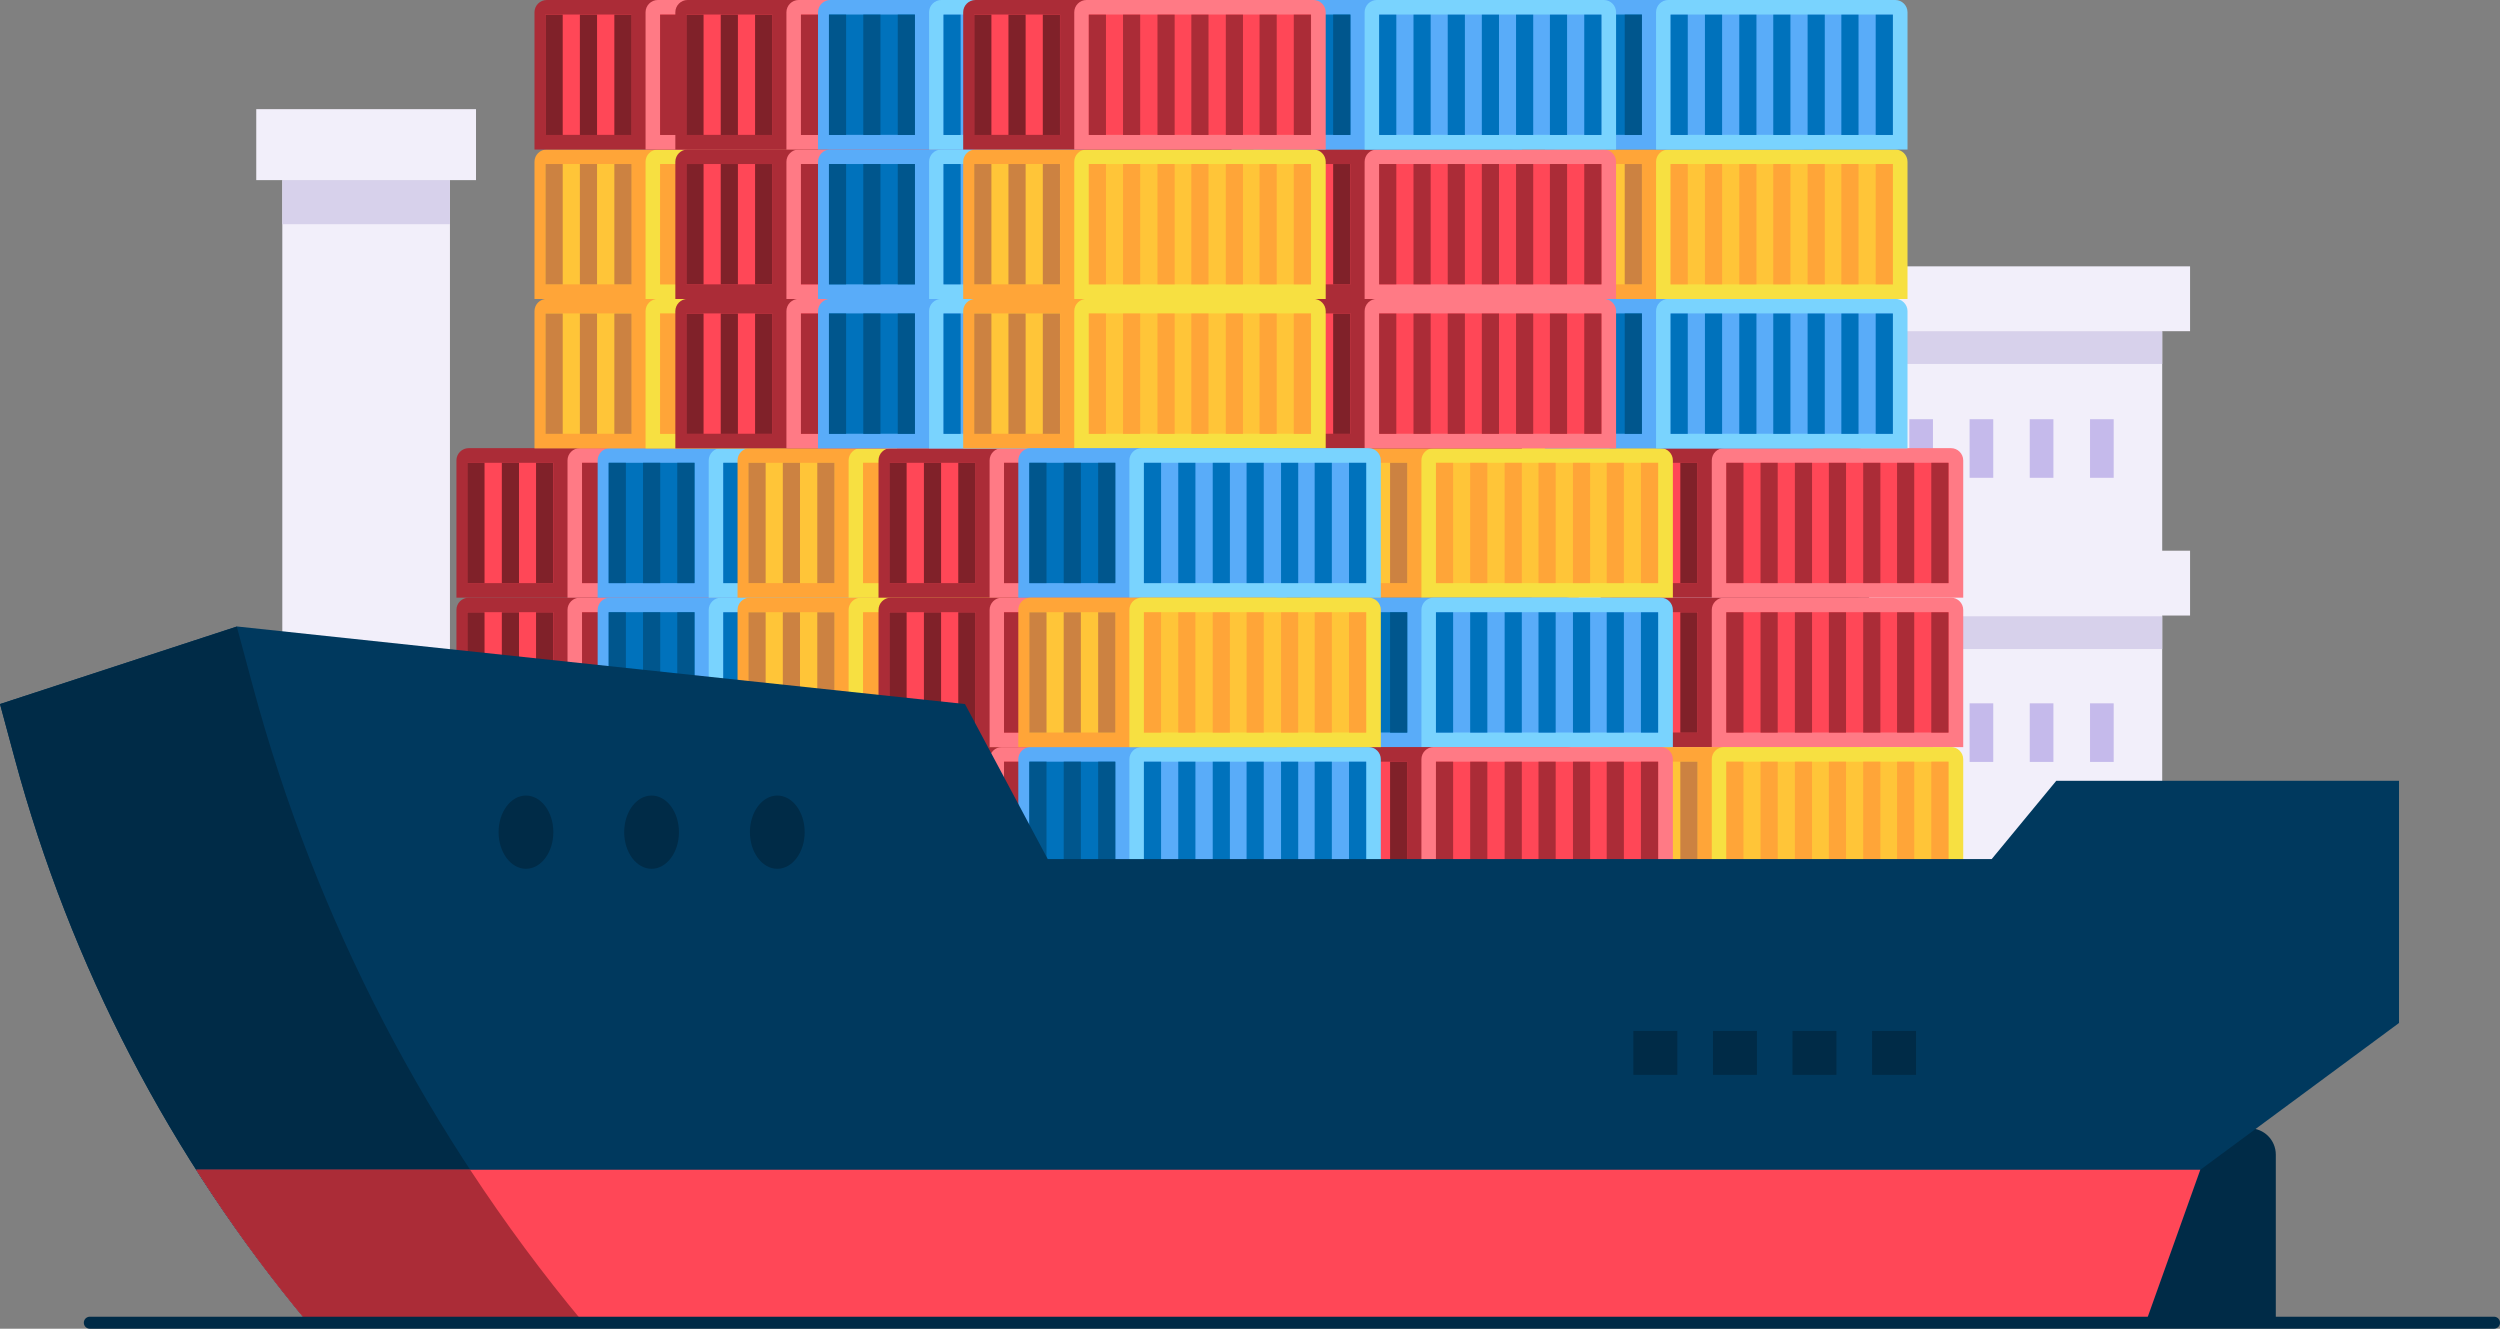<svg xmlns="http://www.w3.org/2000/svg" xmlns:xlink="http://www.w3.org/1999/xlink" viewBox="0 0 208.19 110.65" id="OBJECTS"><rect x="0" y="0" width="208.19" height="110.65" fill="#808080" stroke="none"/><defs></defs><path d="M187.34 93.97 187.34 93.97C181.08 93.97 176 99.05 176 105.31L176 110.15 189.52 110.15 189.52 96.15C189.52 94.94 188.54 93.96 187.33 93.96Z" fill="#002B47"></path><g><rect x="154.97" y="27.58" width="25.09" height="53.58" fill="#F2EFFA"></rect><rect x="154.97" y="27.58" width="25.09" height="2.73" fill="#D7D1EB"></rect><rect x="129.87" y="27.58" width="25.09" height="53.58" fill="#E9E5F6"></rect><rect x="129.87" y="27.58" width="25.09" height="2.73" fill="#D7D1EB"></rect><rect x="154.97" y="51.32" width="25.09" height="2.73" fill="#D7D1EB"></rect><rect x="129.87" y="51.32" width="25.09" height="2.73" fill="#D7D1EB"></rect><g><rect x="154.97" y="22.18" width="27.41" height="5.4" fill="#F2EFFA"></rect><rect x="127.55" y="22.18" width="27.41" height="5.4" fill="#E9E5F6"></rect></g><g><rect x="154.97" y="45.86" width="27.41" height="5.4" fill="#F2EFFA"></rect><rect x="127.55" y="45.86" width="27.41" height="5.4" fill="#E9E5F6"></rect></g><g><rect x="159" y="34.91" width="1.97" height="4.88" fill="#C5BAEB"></rect><rect x="164.02" y="34.91" width="1.97" height="4.88" fill="#C5BAEB"></rect><rect x="169.03" y="34.91" width="1.97" height="4.88" fill="#C5BAEB"></rect><rect x="174.05" y="34.91" width="1.97" height="4.88" fill="#C5BAEB"></rect></g><g><rect x="159" y="58.57" width="1.97" height="4.88" fill="#C5BAEB"></rect><rect x="164.02" y="58.57" width="1.97" height="4.88" fill="#C5BAEB"></rect><rect x="169.03" y="58.57" width="1.97" height="4.88" fill="#C5BAEB"></rect><rect x="174.05" y="58.57" width="1.97" height="4.88" fill="#C5BAEB"></rect></g></g><g><g><path d="M38.01 62.22 60.36 62.22 60.36 73.65C60.36 74.21 59.9 74.67 59.34 74.67L39.03 74.67C38.47 74.67 38.01 74.21 38.01 73.65L38.01 62.22 38.01 62.22Z" fill="#AB2C37" transform="matrix(-1 1.22465e-16 -1.22465e-16 -1 98.37 136.88)"></path><path d="M47.25 62.22 68.18 62.22 68.18 73.65C68.18 74.21 67.72 74.67 67.16 74.67L48.26 74.67C47.7 74.67 47.24 74.21 47.24 73.65L47.24 62.22 47.24 62.22Z" fill="#FF7A85" transform="matrix(-1 1.22465e-16 -1.22465e-16 -1 115.44 136.88)"></path><path d="M66.98 63.43 66.98 73.45 48.47 73.45 48.47 63.43 66.98 63.43Z" fill="#FF4757"></path><path d="M46.08 63.43 46.08 73.45 38.93 73.45 38.93 63.43 46.08 63.43Z" fill="#FF4757"></path><rect x="65.54" y="63.43" width="1.43" height="10.02" fill="#AB2C37" transform="matrix(-1 1.22465e-16 -1.22465e-16 -1 132.52 136.88)"></rect><rect x="62.68" y="63.43" width="1.43" height="10.02" fill="#AB2C37" transform="matrix(-1 1.22465e-16 -1.22465e-16 -1 126.8 136.88)"></rect><rect x="59.88" y="63.43" width="1.43" height="10.02" fill="#AB2C37" transform="matrix(-1 1.22465e-16 -1.22465e-16 -1 121.18 136.88)"></rect><rect x="57.01" y="63.43" width="1.43" height="10.02" fill="#AB2C37" transform="matrix(-1 1.22465e-16 -1.22465e-16 -1 115.46 136.88)"></rect><rect x="54.19" y="63.43" width="1.43" height="10.02" fill="#AB2C37" transform="matrix(-1 1.22465e-16 -1.22465e-16 -1 109.8 136.88)"></rect><rect x="51.32" y="63.43" width="1.43" height="10.02" fill="#AB2C37" transform="matrix(-1 1.22465e-16 -1.22465e-16 -1 104.08 136.88)"></rect><rect x="48.46" y="63.43" width="1.43" height="10.02" fill="#AB2C37" transform="matrix(-1 1.22465e-16 -1.22465e-16 -1 98.36 136.88)"></rect><rect x="44.65" y="63.43" width="1.43" height="10.02" fill="#802129" transform="matrix(-1 1.22465e-16 -1.22465e-16 -1 90.72 136.88)"></rect><rect x="41.78" y="63.43" width="1.43" height="10.02" fill="#802129" transform="matrix(-1 1.22465e-16 -1.22465e-16 -1 85 136.88)"></rect><rect x="38.92" y="63.43" width="1.43" height="10.02" fill="#802129" transform="matrix(-1 1.22465e-16 -1.22465e-16 -1 79.27 136.88)"></rect></g><g><path d="M38.01 49.77 60.36 49.77 60.36 61.2C60.36 61.76 59.9 62.22 59.34 62.22L39.03 62.22C38.47 62.22 38.01 61.76 38.01 61.2L38.01 49.77 38.01 49.77Z" fill="#AB2C37" transform="matrix(-1 1.22465e-16 -1.22465e-16 -1 98.37 111.99)"></path><path d="M47.25 49.77 68.18 49.77 68.18 61.2C68.18 61.76 67.72 62.22 67.16 62.22L48.26 62.22C47.7 62.22 47.24 61.76 47.24 61.2L47.24 49.77 47.24 49.77Z" fill="#FF7A85" transform="matrix(-1 1.22465e-16 -1.22465e-16 -1 115.44 111.99)"></path><path d="M66.98 50.98 66.98 61 48.47 61 48.47 50.98 66.98 50.98Z" fill="#FF4757"></path><path d="M46.08 50.98 46.08 61 38.93 61 38.93 50.98 46.08 50.98Z" fill="#FF4757"></path><rect x="65.54" y="50.98" width="1.43" height="10.02" fill="#AB2C37" transform="matrix(-1 1.22465e-16 -1.22465e-16 -1 132.52 111.99)"></rect><rect x="62.68" y="50.98" width="1.43" height="10.02" fill="#AB2C37" transform="matrix(-1 1.22465e-16 -1.22465e-16 -1 126.8 111.99)"></rect><rect x="59.88" y="50.98" width="1.43" height="10.02" fill="#AB2C37" transform="matrix(-1 1.22465e-16 -1.22465e-16 -1 121.18 111.99)"></rect><rect x="57.01" y="50.98" width="1.43" height="10.02" fill="#AB2C37" transform="matrix(-1 1.22465e-16 -1.22465e-16 -1 115.46 111.99)"></rect><rect x="54.19" y="50.98" width="1.43" height="10.02" fill="#AB2C37" transform="matrix(-1 1.22465e-16 -1.22465e-16 -1 109.8 111.99)"></rect><rect x="51.32" y="50.98" width="1.43" height="10.02" fill="#AB2C37" transform="matrix(-1 1.22465e-16 -1.22465e-16 -1 104.08 111.99)"></rect><rect x="48.46" y="50.98" width="1.43" height="10.02" fill="#AB2C37" transform="matrix(-1 1.22465e-16 -1.22465e-16 -1 98.36 111.99)"></rect><rect x="44.65" y="50.98" width="1.43" height="10.02" fill="#802129" transform="matrix(-1 1.22465e-16 -1.22465e-16 -1 90.72 111.99)"></rect><rect x="41.78" y="50.98" width="1.43" height="10.02" fill="#802129" transform="matrix(-1 1.22465e-16 -1.22465e-16 -1 85 111.99)"></rect><rect x="38.92" y="50.98" width="1.43" height="10.02" fill="#802129" transform="matrix(-1 1.22465e-16 -1.22465e-16 -1 79.27 111.99)"></rect></g><g><path d="M38.01 37.33 60.36 37.33 60.36 48.76C60.36 49.32 59.9 49.78 59.34 49.78L39.03 49.78C38.47 49.78 38.01 49.32 38.01 48.76L38.01 37.33 38.01 37.33Z" fill="#AB2C37" transform="matrix(-1 1.22465e-16 -1.22465e-16 -1 98.37 87.1)"></path><path d="M47.25 37.33 68.18 37.33 68.18 48.76C68.18 49.32 67.72 49.78 67.16 49.78L48.26 49.78C47.7 49.78 47.24 49.32 47.24 48.76L47.24 37.33 47.24 37.33Z" fill="#FF7A85" transform="matrix(-1 1.22465e-16 -1.22465e-16 -1 115.44 87.1)"></path><path d="M66.98 38.54 66.98 48.56 48.47 48.56 48.47 38.54 66.98 38.54Z" fill="#FF4757"></path><path d="M46.08 38.54 46.08 48.56 38.93 48.56 38.93 38.54 46.08 38.54Z" fill="#FF4757"></path><rect x="65.54" y="38.54" width="1.43" height="10.02" fill="#AB2C37" transform="matrix(-1 1.22465e-16 -1.22465e-16 -1 132.52 87.1)"></rect><rect x="62.68" y="38.54" width="1.43" height="10.02" fill="#AB2C37" transform="matrix(-1 1.22465e-16 -1.22465e-16 -1 126.8 87.1)"></rect><rect x="59.88" y="38.54" width="1.43" height="10.02" fill="#AB2C37" transform="matrix(-1 1.22465e-16 -1.22465e-16 -1 121.18 87.1)"></rect><rect x="57.01" y="38.54" width="1.43" height="10.02" fill="#AB2C37" transform="matrix(-1 1.22465e-16 -1.22465e-16 -1 115.46 87.1)"></rect><rect x="54.19" y="38.54" width="1.43" height="10.02" fill="#AB2C37" transform="matrix(-1 1.22465e-16 -1.22465e-16 -1 109.8 87.1)"></rect><rect x="51.32" y="38.54" width="1.43" height="10.02" fill="#AB2C37" transform="matrix(-1 1.22465e-16 -1.22465e-16 -1 104.08 87.1)"></rect><rect x="48.46" y="38.54" width="1.43" height="10.02" fill="#AB2C37" transform="matrix(-1 1.22465e-16 -1.22465e-16 -1 98.36 87.1)"></rect><rect x="44.65" y="38.54" width="1.43" height="10.02" fill="#802129" transform="matrix(-1 1.22465e-16 -1.22465e-16 -1 90.72 87.1)"></rect><rect x="41.78" y="38.54" width="1.43" height="10.02" fill="#802129" transform="matrix(-1 1.22465e-16 -1.22465e-16 -1 85 87.1)"></rect><rect x="38.92" y="38.54" width="1.43" height="10.02" fill="#802129" transform="matrix(-1 1.22465e-16 -1.22465e-16 -1 79.27 87.1)"></rect></g></g><g><g><path d="M49.77 62.22 72.12 62.22 72.12 73.65C72.12 74.21 71.66 74.67 71.1 74.67L50.79 74.67C50.23 74.67 49.77 74.21 49.77 73.65L49.77 62.22 49.77 62.22Z" fill="#59ACF9" transform="matrix(-1 1.22465e-16 -1.22465e-16 -1 121.89 136.88)"></path><path d="M59.01 62.22 79.94 62.22 79.94 73.65C79.94 74.21 79.48 74.67 78.92 74.67L60.02 74.67C59.46 74.67 59 74.21 59 73.65L59 62.22 59 62.22Z" fill="#79D3FE" transform="matrix(-1 1.22465e-16 -1.22465e-16 -1 138.96 136.88)"></path><path d="M78.74 63.43 78.74 73.45 60.23 73.45 60.23 63.43 78.74 63.43Z" fill="#59ACF9"></path><path d="M57.84 63.43 57.84 73.45 50.69 73.45 50.69 63.43 57.84 63.43Z" fill="#0072BC"></path><rect x="77.31" y="63.43" width="1.43" height="10.02" fill="#0072BC" transform="matrix(-1 1.22465e-16 -1.22465e-16 -1 156.04 136.88)"></rect><rect x="74.44" y="63.43" width="1.43" height="10.02" fill="#0072BC" transform="matrix(-1 1.22465e-16 -1.22465e-16 -1 150.32 136.88)"></rect><rect x="71.64" y="63.43" width="1.43" height="10.02" fill="#0072BC" transform="matrix(-1 1.22465e-16 -1.22465e-16 -1 144.7 136.88)"></rect><rect x="68.77" y="63.43" width="1.43" height="10.02" fill="#0072BC" transform="matrix(-1 1.22465e-16 -1.22465e-16 -1 138.98 136.88)"></rect><rect x="65.95" y="63.43" width="1.43" height="10.02" fill="#0072BC" transform="matrix(-1 1.22465e-16 -1.22465e-16 -1 133.32 136.88)"></rect><rect x="63.09" y="63.43" width="1.43" height="10.02" fill="#0072BC" transform="matrix(-1 1.22465e-16 -1.22465e-16 -1 127.6 136.88)"></rect><rect x="60.22" y="63.43" width="1.43" height="10.02" fill="#0072BC" transform="matrix(-1 1.22465e-16 -1.22465e-16 -1 121.88 136.88)"></rect><rect x="56.41" y="63.43" width="1.43" height="10.02" fill="#00568D" transform="matrix(-1 1.22465e-16 -1.22465e-16 -1 114.24 136.88)"></rect><rect x="53.54" y="63.43" width="1.43" height="10.02" fill="#00568D" transform="matrix(-1 1.22465e-16 -1.22465e-16 -1 108.52 136.88)"></rect><rect x="50.68" y="63.43" width="1.43" height="10.02" fill="#00568D" transform="matrix(-1 1.22465e-16 -1.22465e-16 -1 102.8 136.88)"></rect></g><g><path d="M49.77 49.77 72.12 49.77 72.12 61.2C72.12 61.76 71.66 62.22 71.1 62.22L50.79 62.22C50.23 62.22 49.77 61.76 49.77 61.2L49.77 49.77 49.77 49.77Z" fill="#59ACF9" transform="matrix(-1 1.22465e-16 -1.22465e-16 -1 121.89 111.99)"></path><path d="M59.01 49.77 79.94 49.77 79.94 61.2C79.94 61.76 79.48 62.22 78.92 62.22L60.02 62.22C59.46 62.22 59 61.76 59 61.2L59 49.77 59 49.77Z" fill="#79D3FE" transform="matrix(-1 1.22465e-16 -1.22465e-16 -1 138.96 111.99)"></path><path d="M78.74 50.98 78.74 61 60.23 61 60.23 50.98 78.74 50.98Z" fill="#59ACF9"></path><path d="M57.84 50.98 57.84 61 50.69 61 50.69 50.98 57.84 50.98Z" fill="#0072BC"></path><rect x="77.31" y="50.98" width="1.43" height="10.02" fill="#0072BC" transform="matrix(-1 1.22465e-16 -1.22465e-16 -1 156.04 111.99)"></rect><rect x="74.44" y="50.98" width="1.43" height="10.02" fill="#0072BC" transform="matrix(-1 1.22465e-16 -1.22465e-16 -1 150.32 111.99)"></rect><rect x="71.64" y="50.98" width="1.43" height="10.02" fill="#0072BC" transform="matrix(-1 1.22465e-16 -1.22465e-16 -1 144.7 111.99)"></rect><rect x="68.77" y="50.98" width="1.43" height="10.02" fill="#0072BC" transform="matrix(-1 1.22465e-16 -1.22465e-16 -1 138.98 111.99)"></rect><rect x="65.95" y="50.98" width="1.43" height="10.02" fill="#0072BC" transform="matrix(-1 1.22465e-16 -1.22465e-16 -1 133.32 111.99)"></rect><rect x="63.09" y="50.98" width="1.43" height="10.02" fill="#0072BC" transform="matrix(-1 1.22465e-16 -1.22465e-16 -1 127.6 111.99)"></rect><rect x="60.22" y="50.98" width="1.43" height="10.02" fill="#0072BC" transform="matrix(-1 1.22465e-16 -1.22465e-16 -1 121.88 111.99)"></rect><rect x="56.41" y="50.98" width="1.43" height="10.02" fill="#00568D" transform="matrix(-1 1.22465e-16 -1.22465e-16 -1 114.24 111.99)"></rect><rect x="53.54" y="50.98" width="1.43" height="10.02" fill="#00568D" transform="matrix(-1 1.22465e-16 -1.22465e-16 -1 108.52 111.99)"></rect><rect x="50.68" y="50.98" width="1.43" height="10.02" fill="#00568D" transform="matrix(-1 1.22465e-16 -1.22465e-16 -1 102.8 111.99)"></rect></g><g><path d="M49.77 37.33 72.12 37.33 72.12 48.76C72.12 49.32 71.66 49.78 71.1 49.78L50.79 49.78C50.23 49.78 49.77 49.32 49.77 48.76L49.77 37.33 49.77 37.33Z" fill="#59ACF9" transform="matrix(-1 1.22465e-16 -1.22465e-16 -1 121.89 87.1)"></path><path d="M59.01 37.33 79.94 37.33 79.94 48.76C79.94 49.32 79.48 49.78 78.92 49.78L60.02 49.78C59.46 49.78 59 49.32 59 48.76L59 37.33 59 37.33Z" fill="#79D3FE" transform="matrix(-1 1.22465e-16 -1.22465e-16 -1 138.96 87.1)"></path><path d="M78.74 38.54 78.74 48.56 60.23 48.56 60.23 38.54 78.74 38.54Z" fill="#59ACF9"></path><path d="M57.84 38.54 57.84 48.56 50.69 48.56 50.69 38.54 57.84 38.54Z" fill="#0072BC"></path><rect x="77.31" y="38.54" width="1.43" height="10.02" fill="#0072BC" transform="matrix(-1 1.22465e-16 -1.22465e-16 -1 156.04 87.1)"></rect><rect x="74.44" y="38.54" width="1.43" height="10.02" fill="#0072BC" transform="matrix(-1 1.22465e-16 -1.22465e-16 -1 150.32 87.1)"></rect><rect x="71.64" y="38.54" width="1.43" height="10.02" fill="#0072BC" transform="matrix(-1 1.22465e-16 -1.22465e-16 -1 144.7 87.1)"></rect><rect x="68.77" y="38.54" width="1.43" height="10.02" fill="#0072BC" transform="matrix(-1 1.22465e-16 -1.22465e-16 -1 138.98 87.1)"></rect><rect x="65.95" y="38.54" width="1.43" height="10.02" fill="#0072BC" transform="matrix(-1 1.22465e-16 -1.22465e-16 -1 133.32 87.1)"></rect><rect x="63.09" y="38.54" width="1.43" height="10.02" fill="#0072BC" transform="matrix(-1 1.22465e-16 -1.22465e-16 -1 127.6 87.1)"></rect><rect x="60.22" y="38.54" width="1.43" height="10.02" fill="#0072BC" transform="matrix(-1 1.22465e-16 -1.22465e-16 -1 121.88 87.1)"></rect><rect x="56.41" y="38.54" width="1.43" height="10.02" fill="#00568D" transform="matrix(-1 1.22465e-16 -1.22465e-16 -1 114.24 87.1)"></rect><rect x="53.54" y="38.54" width="1.43" height="10.02" fill="#00568D" transform="matrix(-1 1.22465e-16 -1.22465e-16 -1 108.52 87.1)"></rect><rect x="50.68" y="38.54" width="1.43" height="10.02" fill="#00568D" transform="matrix(-1 1.22465e-16 -1.22465e-16 -1 102.8 87.1)"></rect></g></g><g><g><path d="M133.3 49.77 155.65 49.77 155.65 61.2C155.65 61.76 155.19 62.22 154.63 62.22L134.32 62.22C133.76 62.22 133.3 61.76 133.3 61.2L133.3 49.77 133.3 49.77Z" fill="#AB2C37" transform="matrix(-1 1.22465e-16 -1.22465e-16 -1 288.95 111.99)"></path><path d="M142.54 49.77 163.47 49.77 163.47 61.2C163.47 61.76 163.01 62.22 162.45 62.22L143.55 62.22C142.99 62.22 142.53 61.76 142.53 61.2L142.53 49.77 142.53 49.77Z" fill="#FF7A85" transform="matrix(-1 1.22465e-16 -1.22465e-16 -1 306.02 111.99)"></path><path d="M162.27 50.98 162.27 61 143.76 61 143.76 50.98 162.27 50.98Z" fill="#FF4757"></path><path d="M141.37 50.98 141.37 61 134.22 61 134.22 50.98 141.37 50.98Z" fill="#FF4757"></path><rect x="160.84" y="50.98" width="1.43" height="10.02" fill="#AB2C37" transform="matrix(-1 1.22465e-16 -1.22465e-16 -1 323.1 111.99)"></rect><rect x="157.97" y="50.98" width="1.43" height="10.02" fill="#AB2C37" transform="matrix(-1 1.22465e-16 -1.22465e-16 -1 317.38 111.99)"></rect><rect x="155.17" y="50.98" width="1.43" height="10.02" fill="#AB2C37" transform="matrix(-1 1.22465e-16 -1.22465e-16 -1 311.76 111.99)"></rect><rect x="152.31" y="50.98" width="1.43" height="10.02" fill="#AB2C37" transform="matrix(-1 1.22465e-16 -1.22465e-16 -1 306.04 111.99)"></rect><rect x="149.48" y="50.98" width="1.43" height="10.02" fill="#AB2C37" transform="matrix(-1 1.22465e-16 -1.22465e-16 -1 300.38 111.99)"></rect><rect x="146.62" y="50.98" width="1.43" height="10.02" fill="#AB2C37" transform="matrix(-1 1.22465e-16 -1.22465e-16 -1 294.66 111.99)"></rect><rect x="143.75" y="50.98" width="1.43" height="10.02" fill="#AB2C37" transform="matrix(-1 1.22465e-16 -1.22465e-16 -1 288.94 111.99)"></rect><rect x="139.94" y="50.98" width="1.43" height="10.02" fill="#802129" transform="matrix(-1 1.22465e-16 -1.22465e-16 -1 281.3 111.99)"></rect><rect x="137.07" y="50.98" width="1.43" height="10.02" fill="#802129" transform="matrix(-1 1.22465e-16 -1.22465e-16 -1 275.58 111.99)"></rect><rect x="134.21" y="50.98" width="1.43" height="10.02" fill="#802129" transform="matrix(-1 1.22465e-16 -1.22465e-16 -1 269.86 111.99)"></rect></g><g><path d="M133.3 37.33 155.65 37.33 155.65 48.76C155.65 49.32 155.19 49.78 154.63 49.78L134.32 49.78C133.76 49.78 133.3 49.32 133.3 48.76L133.3 37.33 133.3 37.33Z" fill="#AB2C37" transform="matrix(-1 1.22465e-16 -1.22465e-16 -1 288.95 87.1)"></path><path d="M142.54 37.33 163.47 37.33 163.47 48.76C163.47 49.32 163.01 49.78 162.45 49.78L143.55 49.78C142.99 49.78 142.53 49.32 142.53 48.76L142.53 37.33 142.53 37.33Z" fill="#FF7A85" transform="matrix(-1 1.22465e-16 -1.22465e-16 -1 306.02 87.1)"></path><path d="M162.27 38.54 162.27 48.56 143.76 48.56 143.76 38.54 162.27 38.54Z" fill="#FF4757"></path><path d="M141.37 38.54 141.37 48.56 134.22 48.56 134.22 38.54 141.37 38.54Z" fill="#FF4757"></path><rect x="160.84" y="38.54" width="1.43" height="10.02" fill="#AB2C37" transform="matrix(-1 1.22465e-16 -1.22465e-16 -1 323.1 87.1)"></rect><rect x="157.97" y="38.54" width="1.43" height="10.02" fill="#AB2C37" transform="matrix(-1 1.22465e-16 -1.22465e-16 -1 317.38 87.1)"></rect><rect x="155.17" y="38.54" width="1.43" height="10.02" fill="#AB2C37" transform="matrix(-1 1.22465e-16 -1.22465e-16 -1 311.76 87.1)"></rect><rect x="152.31" y="38.54" width="1.43" height="10.02" fill="#AB2C37" transform="matrix(-1 1.22465e-16 -1.22465e-16 -1 306.04 87.1)"></rect><rect x="149.48" y="38.54" width="1.43" height="10.02" fill="#AB2C37" transform="matrix(-1 1.22465e-16 -1.22465e-16 -1 300.38 87.1)"></rect><rect x="146.62" y="38.54" width="1.43" height="10.02" fill="#AB2C37" transform="matrix(-1 1.22465e-16 -1.22465e-16 -1 294.66 87.1)"></rect><rect x="143.75" y="38.54" width="1.43" height="10.02" fill="#AB2C37" transform="matrix(-1 1.22465e-16 -1.22465e-16 -1 288.94 87.1)"></rect><rect x="139.94" y="38.54" width="1.43" height="10.02" fill="#802129" transform="matrix(-1 1.22465e-16 -1.22465e-16 -1 281.3 87.1)"></rect><rect x="137.07" y="38.54" width="1.43" height="10.02" fill="#802129" transform="matrix(-1 1.22465e-16 -1.22465e-16 -1 275.58 87.1)"></rect><rect x="134.21" y="38.54" width="1.43" height="10.02" fill="#802129" transform="matrix(-1 1.22465e-16 -1.22465e-16 -1 269.86 87.1)"></rect></g><g><path d="M133.3 62.22 155.65 62.22 155.65 73.65C155.65 74.21 155.19 74.67 154.63 74.67L134.32 74.67C133.76 74.67 133.3 74.21 133.3 73.65L133.3 62.22 133.3 62.22Z" fill="#FFA538" transform="matrix(-1 1.22465e-16 -1.22465e-16 -1 288.95 136.88)"></path><path d="M142.54 62.22 163.47 62.22 163.47 73.65C163.47 74.21 163.01 74.67 162.45 74.67L143.55 74.67C142.99 74.67 142.53 74.21 142.53 73.65L142.53 62.22 142.53 62.22Z" fill="#F7E041" transform="matrix(-1 1.22465e-16 -1.22465e-16 -1 306.02 136.88)"></path><path d="M162.27 63.43 162.27 73.45 143.76 73.45 143.76 63.43 162.27 63.43Z" fill="#FFC538"></path><path d="M141.37 63.43 141.37 73.45 134.22 73.45 134.22 63.43 141.37 63.43Z" fill="#FFC538"></path><rect x="160.84" y="63.43" width="1.43" height="10.02" fill="#FFA538" transform="matrix(-1 1.22465e-16 -1.22465e-16 -1 323.1 136.88)"></rect><rect x="157.97" y="63.43" width="1.43" height="10.02" fill="#FFA538" transform="matrix(-1 1.22465e-16 -1.22465e-16 -1 317.38 136.88)"></rect><rect x="155.17" y="63.43" width="1.43" height="10.02" fill="#FFA538" transform="matrix(-1 1.22465e-16 -1.22465e-16 -1 311.76 136.88)"></rect><rect x="152.31" y="63.43" width="1.43" height="10.02" fill="#FFA538" transform="matrix(-1 1.22465e-16 -1.22465e-16 -1 306.04 136.88)"></rect><rect x="149.48" y="63.43" width="1.43" height="10.02" fill="#FFA538" transform="matrix(-1 1.22465e-16 -1.22465e-16 -1 300.38 136.88)"></rect><rect x="146.62" y="63.43" width="1.43" height="10.02" fill="#FFA538" transform="matrix(-1 1.22465e-16 -1.22465e-16 -1 294.66 136.88)"></rect><rect x="143.75" y="63.43" width="1.43" height="10.02" fill="#FFA538" transform="matrix(-1 1.22465e-16 -1.22465e-16 -1 288.94 136.88)"></rect><rect x="139.94" y="63.43" width="1.43" height="10.02" fill="#CC8241" transform="matrix(-1 1.22465e-16 -1.22465e-16 -1 281.3 136.88)"></rect><rect x="137.07" y="63.43" width="1.43" height="10.02" fill="#CC8241" transform="matrix(-1 1.22465e-16 -1.22465e-16 -1 275.58 136.88)"></rect><rect x="134.21" y="63.43" width="1.43" height="10.02" fill="#CC8241" transform="matrix(-1 1.22465e-16 -1.22465e-16 -1 269.86 136.88)"></rect></g></g><g><g><path d="M61.42 62.22 83.77 62.22 83.77 73.65C83.77 74.21 83.31 74.67 82.75 74.67L62.44 74.67C61.88 74.67 61.42 74.21 61.42 73.65L61.42 62.22 61.42 62.22Z" fill="#FFA538" transform="matrix(-1 1.22465e-16 -1.22465e-16 -1 145.19 136.88)"></path><path d="M70.66 62.22 91.59 62.22 91.59 73.65C91.59 74.21 91.13 74.67 90.57 74.67L71.67 74.67C71.11 74.67 70.65 74.21 70.65 73.65L70.65 62.22 70.65 62.22Z" fill="#F7E041" transform="matrix(-1 1.22465e-16 -1.22465e-16 -1 162.26 136.88)"></path><path d="M90.39 63.43 90.39 73.45 71.88 73.45 71.88 63.43 90.39 63.43Z" fill="#FFC538"></path><path d="M69.49 63.43 69.49 73.45 62.34 73.45 62.34 63.43 69.49 63.43Z" fill="#FFC538"></path><rect x="88.96" y="63.43" width="1.43" height="10.02" fill="#FFA538" transform="matrix(-1 1.22465e-16 -1.22465e-16 -1 179.35 136.88)"></rect><rect x="86.1" y="63.43" width="1.43" height="10.02" fill="#FFA538" transform="matrix(-1 1.22465e-16 -1.22465e-16 -1 173.62 136.88)"></rect><rect x="83.29" y="63.43" width="1.43" height="10.02" fill="#FFA538" transform="matrix(-1 1.22465e-16 -1.22465e-16 -1 168.01 136.88)"></rect><rect x="80.43" y="63.43" width="1.43" height="10.02" fill="#FFA538" transform="matrix(-1 1.22465e-16 -1.22465e-16 -1 162.29 136.88)"></rect><rect x="77.6" y="63.43" width="1.43" height="10.02" fill="#FFA538" transform="matrix(-1 1.22465e-16 -1.22465e-16 -1 156.63 136.88)"></rect><rect x="74.74" y="63.43" width="1.43" height="10.02" fill="#FFA538" transform="matrix(-1 1.22465e-16 -1.22465e-16 -1 150.91 136.88)"></rect><rect x="71.88" y="63.43" width="1.43" height="10.02" fill="#FFA538" transform="matrix(-1 1.22465e-16 -1.22465e-16 -1 145.18 136.88)"></rect><rect x="68.06" y="63.43" width="1.43" height="10.02" fill="#CC8241" transform="matrix(-1 1.22465e-16 -1.22465e-16 -1 137.55 136.88)"></rect><rect x="65.2" y="63.43" width="1.43" height="10.02" fill="#CC8241" transform="matrix(-1 1.22465e-16 -1.22465e-16 -1 131.82 136.88)"></rect><rect x="62.34" y="63.43" width="1.43" height="10.02" fill="#CC8241" transform="matrix(-1 1.22465e-16 -1.22465e-16 -1 126.1 136.88)"></rect></g><g><path d="M61.42 49.77 83.77 49.77 83.77 61.2C83.77 61.76 83.31 62.22 82.75 62.22L62.44 62.22C61.88 62.22 61.42 61.76 61.42 61.2L61.42 49.77 61.42 49.77Z" fill="#FFA538" transform="matrix(-1 1.22465e-16 -1.22465e-16 -1 145.19 111.99)"></path><path d="M70.66 49.77 91.59 49.77 91.59 61.2C91.59 61.76 91.13 62.22 90.57 62.22L71.67 62.22C71.11 62.22 70.65 61.76 70.65 61.2L70.65 49.77 70.65 49.77Z" fill="#F7E041" transform="matrix(-1 1.22465e-16 -1.22465e-16 -1 162.26 111.99)"></path><path d="M90.39 50.98 90.39 61 71.88 61 71.88 50.98 90.39 50.98Z" fill="#FFC538"></path><path d="M69.49 50.98 69.49 61 62.34 61 62.34 50.98 69.49 50.98Z" fill="#FFC538"></path><rect x="88.96" y="50.98" width="1.43" height="10.02" fill="#FFA538" transform="matrix(-1 1.22465e-16 -1.22465e-16 -1 179.35 111.99)"></rect><rect x="86.1" y="50.98" width="1.43" height="10.02" fill="#FFA538" transform="matrix(-1 1.22465e-16 -1.22465e-16 -1 173.62 111.99)"></rect><rect x="83.29" y="50.98" width="1.43" height="10.02" fill="#FFA538" transform="matrix(-1 1.22465e-16 -1.22465e-16 -1 168.01 111.99)"></rect><rect x="80.43" y="50.98" width="1.43" height="10.02" fill="#FFA538" transform="matrix(-1 1.22465e-16 -1.22465e-16 -1 162.29 111.99)"></rect><rect x="77.6" y="50.98" width="1.43" height="10.02" fill="#FFA538" transform="matrix(-1 1.22465e-16 -1.22465e-16 -1 156.63 111.99)"></rect><rect x="74.74" y="50.98" width="1.43" height="10.02" fill="#FFA538" transform="matrix(-1 1.22465e-16 -1.22465e-16 -1 150.91 111.99)"></rect><rect x="71.88" y="50.98" width="1.43" height="10.02" fill="#FFA538" transform="matrix(-1 1.22465e-16 -1.22465e-16 -1 145.18 111.99)"></rect><rect x="68.06" y="50.98" width="1.43" height="10.02" fill="#CC8241" transform="matrix(-1 1.22465e-16 -1.22465e-16 -1 137.55 111.99)"></rect><rect x="65.2" y="50.98" width="1.43" height="10.02" fill="#CC8241" transform="matrix(-1 1.22465e-16 -1.22465e-16 -1 131.82 111.99)"></rect><rect x="62.34" y="50.98" width="1.43" height="10.02" fill="#CC8241" transform="matrix(-1 1.22465e-16 -1.22465e-16 -1 126.1 111.99)"></rect></g><g><path d="M61.42 37.33 83.77 37.33 83.77 48.76C83.77 49.32 83.31 49.78 82.75 49.78L62.44 49.78C61.88 49.78 61.42 49.32 61.42 48.76L61.42 37.33 61.42 37.33Z" fill="#FFA538" transform="matrix(-1 1.22465e-16 -1.22465e-16 -1 145.19 87.1)"></path><path d="M70.66 37.33 91.59 37.33 91.59 48.76C91.59 49.32 91.13 49.78 90.57 49.78L71.67 49.78C71.11 49.78 70.65 49.32 70.65 48.76L70.65 37.33 70.65 37.33Z" fill="#F7E041" transform="matrix(-1 1.22465e-16 -1.22465e-16 -1 162.26 87.1)"></path><path d="M90.39 38.54 90.39 48.56 71.88 48.56 71.88 38.54 90.39 38.54Z" fill="#FFC538"></path><path d="M69.49 38.54 69.49 48.56 62.34 48.56 62.34 38.54 69.49 38.54Z" fill="#FFC538"></path><rect x="88.96" y="38.54" width="1.43" height="10.02" fill="#FFA538" transform="matrix(-1 1.22465e-16 -1.22465e-16 -1 179.35 87.1)"></rect><rect x="86.1" y="38.54" width="1.43" height="10.02" fill="#FFA538" transform="matrix(-1 1.22465e-16 -1.22465e-16 -1 173.62 87.1)"></rect><rect x="83.29" y="38.54" width="1.43" height="10.02" fill="#FFA538" transform="matrix(-1 1.22465e-16 -1.22465e-16 -1 168.01 87.1)"></rect><rect x="80.43" y="38.54" width="1.43" height="10.02" fill="#FFA538" transform="matrix(-1 1.22465e-16 -1.22465e-16 -1 162.29 87.1)"></rect><rect x="77.6" y="38.54" width="1.43" height="10.02" fill="#FFA538" transform="matrix(-1 1.22465e-16 -1.22465e-16 -1 156.63 87.1)"></rect><rect x="74.74" y="38.54" width="1.43" height="10.02" fill="#FFA538" transform="matrix(-1 1.22465e-16 -1.22465e-16 -1 150.91 87.1)"></rect><rect x="71.88" y="38.54" width="1.43" height="10.02" fill="#FFA538" transform="matrix(-1 1.22465e-16 -1.22465e-16 -1 145.18 87.1)"></rect><rect x="68.06" y="38.54" width="1.43" height="10.02" fill="#CC8241" transform="matrix(-1 1.22465e-16 -1.22465e-16 -1 137.55 87.1)"></rect><rect x="65.2" y="38.54" width="1.43" height="10.02" fill="#CC8241" transform="matrix(-1 1.22465e-16 -1.22465e-16 -1 131.82 87.1)"></rect><rect x="62.34" y="38.54" width="1.43" height="10.02" fill="#CC8241" transform="matrix(-1 1.22465e-16 -1.22465e-16 -1 126.1 87.1)"></rect></g></g><g><g><path d="M73.16 62.22 95.51 62.22 95.51 73.65C95.51 74.21 95.05 74.67 94.49 74.67L74.18 74.67C73.62 74.67 73.16 74.21 73.16 73.65L73.16 62.22 73.16 62.22Z" fill="#AB2C37" transform="matrix(-1 1.22465e-16 -1.22465e-16 -1 168.67 136.88)"></path><path d="M82.4 62.22 103.33 62.22 103.33 73.65C103.33 74.21 102.87 74.67 102.31 74.67L83.41 74.67C82.85 74.67 82.39 74.21 82.39 73.65L82.39 62.22 82.39 62.22Z" fill="#FF7A85" transform="matrix(-1 1.22465e-16 -1.22465e-16 -1 185.74 136.88)"></path><path d="M102.12 63.43 102.12 73.45 83.61 73.45 83.61 63.43 102.12 63.43Z" fill="#FF4757"></path><path d="M81.23 63.43 81.23 73.45 74.08 73.45 74.08 63.43 81.23 63.43Z" fill="#FF4757"></path><rect x="100.69" y="63.43" width="1.43" height="10.02" fill="#AB2C37" transform="matrix(-1 1.22465e-16 -1.22465e-16 -1 202.82 136.88)"></rect><rect x="97.83" y="63.43" width="1.43" height="10.02" fill="#AB2C37" transform="matrix(-1 1.22465e-16 -1.22465e-16 -1 197.09 136.88)"></rect><rect x="95.02" y="63.43" width="1.43" height="10.02" fill="#AB2C37" transform="matrix(-1 1.22465e-16 -1.22465e-16 -1 191.48 136.88)"></rect><rect x="92.16" y="63.43" width="1.43" height="10.02" fill="#AB2C37" transform="matrix(-1 1.22465e-16 -1.22465e-16 -1 185.76 136.88)"></rect><rect x="89.33" y="63.43" width="1.43" height="10.02" fill="#AB2C37" transform="matrix(-1 1.22465e-16 -1.22465e-16 -1 180.1 136.88)"></rect><rect x="86.47" y="63.43" width="1.43" height="10.02" fill="#AB2C37" transform="matrix(-1 1.22465e-16 -1.22465e-16 -1 174.38 136.88)"></rect><rect x="83.61" y="63.43" width="1.43" height="10.02" fill="#AB2C37" transform="matrix(-1 1.22465e-16 -1.22465e-16 -1 168.65 136.88)"></rect><rect x="79.79" y="63.43" width="1.43" height="10.02" fill="#802129" transform="matrix(-1 1.22465e-16 -1.22465e-16 -1 161.02 136.88)"></rect><rect x="76.93" y="63.43" width="1.43" height="10.02" fill="#802129" transform="matrix(-1 1.22465e-16 -1.22465e-16 -1 155.3 136.88)"></rect><rect x="74.07" y="63.43" width="1.43" height="10.02" fill="#802129" transform="matrix(-1 1.22465e-16 -1.22465e-16 -1 149.57 136.88)"></rect></g><g><path d="M73.16 49.77 95.51 49.77 95.51 61.2C95.51 61.76 95.05 62.22 94.49 62.22L74.18 62.22C73.62 62.22 73.16 61.76 73.16 61.2L73.16 49.77 73.16 49.77Z" fill="#AB2C37" transform="matrix(-1 1.22465e-16 -1.22465e-16 -1 168.67 111.99)"></path><path d="M82.4 49.77 103.33 49.77 103.33 61.2C103.33 61.76 102.87 62.22 102.31 62.22L83.41 62.22C82.85 62.22 82.39 61.76 82.39 61.2L82.39 49.77 82.39 49.77Z" fill="#FF7A85" transform="matrix(-1 1.22465e-16 -1.22465e-16 -1 185.74 111.99)"></path><path d="M102.12 50.98 102.12 61 83.61 61 83.61 50.98 102.12 50.98Z" fill="#FF4757"></path><path d="M81.23 50.98 81.23 61 74.08 61 74.08 50.98 81.23 50.98Z" fill="#FF4757"></path><rect x="100.69" y="50.98" width="1.43" height="10.02" fill="#AB2C37" transform="matrix(-1 1.22465e-16 -1.22465e-16 -1 202.82 111.99)"></rect><rect x="97.83" y="50.98" width="1.43" height="10.02" fill="#AB2C37" transform="matrix(-1 1.22465e-16 -1.22465e-16 -1 197.09 111.99)"></rect><rect x="95.02" y="50.98" width="1.43" height="10.02" fill="#AB2C37" transform="matrix(-1 1.22465e-16 -1.22465e-16 -1 191.48 111.99)"></rect><rect x="92.16" y="50.98" width="1.43" height="10.02" fill="#AB2C37" transform="matrix(-1 1.22465e-16 -1.22465e-16 -1 185.76 111.99)"></rect><rect x="89.33" y="50.98" width="1.43" height="10.02" fill="#AB2C37" transform="matrix(-1 1.22465e-16 -1.22465e-16 -1 180.1 111.99)"></rect><rect x="86.47" y="50.98" width="1.43" height="10.02" fill="#AB2C37" transform="matrix(-1 1.22465e-16 -1.22465e-16 -1 174.38 111.99)"></rect><rect x="83.61" y="50.98" width="1.43" height="10.02" fill="#AB2C37" transform="matrix(-1 1.22465e-16 -1.22465e-16 -1 168.65 111.99)"></rect><rect x="79.79" y="50.98" width="1.43" height="10.02" fill="#802129" transform="matrix(-1 1.22465e-16 -1.22465e-16 -1 161.02 111.99)"></rect><rect x="76.93" y="50.98" width="1.43" height="10.02" fill="#802129" transform="matrix(-1 1.22465e-16 -1.22465e-16 -1 155.3 111.99)"></rect><rect x="74.07" y="50.98" width="1.43" height="10.02" fill="#802129" transform="matrix(-1 1.22465e-16 -1.22465e-16 -1 149.57 111.99)"></rect></g><g><path d="M73.16 37.33 95.51 37.33 95.51 48.76C95.51 49.32 95.05 49.78 94.49 49.78L74.18 49.78C73.62 49.78 73.16 49.32 73.16 48.76L73.16 37.33 73.16 37.33Z" fill="#AB2C37" transform="matrix(-1 1.22465e-16 -1.22465e-16 -1 168.67 87.1)"></path><path d="M82.4 37.33 103.33 37.33 103.33 48.76C103.33 49.32 102.87 49.78 102.31 49.78L83.41 49.78C82.85 49.78 82.39 49.32 82.39 48.76L82.39 37.33 82.39 37.33Z" fill="#FF7A85" transform="matrix(-1 1.22465e-16 -1.22465e-16 -1 185.74 87.1)"></path><path d="M102.12 38.54 102.12 48.56 83.61 48.56 83.61 38.54 102.12 38.54Z" fill="#FF4757"></path><path d="M81.23 38.54 81.23 48.56 74.08 48.56 74.08 38.54 81.23 38.54Z" fill="#FF4757"></path><rect x="100.69" y="38.54" width="1.43" height="10.02" fill="#AB2C37" transform="matrix(-1 1.22465e-16 -1.22465e-16 -1 202.82 87.1)"></rect><rect x="97.83" y="38.54" width="1.43" height="10.02" fill="#AB2C37" transform="matrix(-1 1.22465e-16 -1.22465e-16 -1 197.09 87.1)"></rect><rect x="95.02" y="38.54" width="1.43" height="10.02" fill="#AB2C37" transform="matrix(-1 1.22465e-16 -1.22465e-16 -1 191.48 87.1)"></rect><rect x="92.16" y="38.54" width="1.43" height="10.02" fill="#AB2C37" transform="matrix(-1 1.22465e-16 -1.22465e-16 -1 185.76 87.1)"></rect><rect x="89.33" y="38.54" width="1.43" height="10.02" fill="#AB2C37" transform="matrix(-1 1.22465e-16 -1.22465e-16 -1 180.1 87.1)"></rect><rect x="86.47" y="38.54" width="1.43" height="10.02" fill="#AB2C37" transform="matrix(-1 1.22465e-16 -1.22465e-16 -1 174.38 87.1)"></rect><rect x="83.61" y="38.54" width="1.43" height="10.02" fill="#AB2C37" transform="matrix(-1 1.22465e-16 -1.22465e-16 -1 168.65 87.1)"></rect><rect x="79.79" y="38.54" width="1.43" height="10.02" fill="#802129" transform="matrix(-1 1.22465e-16 -1.22465e-16 -1 161.02 87.1)"></rect><rect x="76.93" y="38.54" width="1.43" height="10.02" fill="#802129" transform="matrix(-1 1.22465e-16 -1.22465e-16 -1 155.3 87.1)"></rect><rect x="74.07" y="38.54" width="1.43" height="10.02" fill="#802129" transform="matrix(-1 1.22465e-16 -1.22465e-16 -1 149.57 87.1)"></rect></g></g><g><g><path d="M109.12 37.33 131.47 37.33 131.47 48.76C131.47 49.32 131.01 49.78 130.45 49.78L110.14 49.78C109.58 49.78 109.12 49.32 109.12 48.76L109.12 37.33 109.12 37.33Z" fill="#FFA538" transform="matrix(-1 1.22465e-16 -1.22465e-16 -1 240.59 87.1)"></path><path d="M118.36 37.33 139.29 37.33 139.29 48.76C139.29 49.32 138.83 49.78 138.27 49.78L119.37 49.78C118.81 49.78 118.35 49.32 118.35 48.76L118.35 37.33 118.35 37.33Z" fill="#F7E041" transform="matrix(-1 1.22465e-16 -1.22465e-16 -1 257.66 87.1)"></path><path d="M138.09 38.54 138.09 48.56 119.58 48.56 119.58 38.54 138.09 38.54Z" fill="#FFC538"></path><path d="M117.19 38.54 117.19 48.56 110.04 48.56 110.04 38.54 117.19 38.54Z" fill="#FFC538"></path><rect x="136.66" y="38.54" width="1.43" height="10.02" fill="#FFA538" transform="matrix(-1 1.22465e-16 -1.22465e-16 -1 274.74 87.1)"></rect><rect x="133.79" y="38.54" width="1.43" height="10.02" fill="#FFA538" transform="matrix(-1 1.22465e-16 -1.22465e-16 -1 269.02 87.1)"></rect><rect x="130.99" y="38.54" width="1.43" height="10.02" fill="#FFA538" transform="matrix(-1 1.22465e-16 -1.22465e-16 -1 263.41 87.1)"></rect><rect x="128.13" y="38.54" width="1.43" height="10.02" fill="#FFA538" transform="matrix(-1 1.22465e-16 -1.22465e-16 -1 257.68 87.1)"></rect><rect x="125.3" y="38.54" width="1.43" height="10.02" fill="#FFA538" transform="matrix(-1 1.22465e-16 -1.22465e-16 -1 252.03 87.1)"></rect><rect x="122.44" y="38.54" width="1.43" height="10.02" fill="#FFA538" transform="matrix(-1 1.22465e-16 -1.22465e-16 -1 246.3 87.1)"></rect><rect x="119.57" y="38.54" width="1.43" height="10.02" fill="#FFA538" transform="matrix(-1 1.22465e-16 -1.22465e-16 -1 240.58 87.1)"></rect><rect x="115.76" y="38.54" width="1.43" height="10.02" fill="#CC8241" transform="matrix(-1 1.22465e-16 -1.22465e-16 -1 232.95 87.1)"></rect><rect x="112.9" y="38.54" width="1.43" height="10.02" fill="#CC8241" transform="matrix(-1 1.22465e-16 -1.22465e-16 -1 227.22 87.1)"></rect><rect x="110.03" y="38.54" width="1.43" height="10.02" fill="#CC8241" transform="matrix(-1 1.22465e-16 -1.22465e-16 -1 221.5 87.1)"></rect></g><g><path d="M109.12 49.77 131.47 49.77 131.47 61.2C131.47 61.76 131.01 62.22 130.45 62.22L110.14 62.22C109.58 62.22 109.12 61.76 109.12 61.2L109.12 49.77 109.12 49.77Z" fill="#59ACF9" transform="matrix(-1 1.22465e-16 -1.22465e-16 -1 240.59 111.99)"></path><path d="M118.36 49.77 139.29 49.77 139.29 61.2C139.29 61.76 138.83 62.22 138.27 62.22L119.37 62.22C118.81 62.22 118.35 61.76 118.35 61.2L118.35 49.77 118.35 49.77Z" fill="#79D3FE" transform="matrix(-1 1.22465e-16 -1.22465e-16 -1 257.66 111.99)"></path><path d="M138.09 50.98 138.09 61 119.58 61 119.58 50.98 138.09 50.98Z" fill="#59ACF9"></path><path d="M117.19 50.98 117.19 61 110.04 61 110.04 50.98 117.19 50.98Z" fill="#0072BC"></path><rect x="136.66" y="50.98" width="1.43" height="10.02" fill="#0072BC" transform="matrix(-1 1.22465e-16 -1.22465e-16 -1 274.74 111.99)"></rect><rect x="133.79" y="50.98" width="1.43" height="10.02" fill="#0072BC" transform="matrix(-1 1.22465e-16 -1.22465e-16 -1 269.02 111.99)"></rect><rect x="130.99" y="50.98" width="1.43" height="10.02" fill="#0072BC" transform="matrix(-1 1.22465e-16 -1.22465e-16 -1 263.41 111.99)"></rect><rect x="128.13" y="50.98" width="1.43" height="10.02" fill="#0072BC" transform="matrix(-1 1.22465e-16 -1.22465e-16 -1 257.68 111.99)"></rect><rect x="125.3" y="50.98" width="1.43" height="10.02" fill="#0072BC" transform="matrix(-1 1.22465e-16 -1.22465e-16 -1 252.03 111.99)"></rect><rect x="122.44" y="50.98" width="1.43" height="10.02" fill="#0072BC" transform="matrix(-1 1.22465e-16 -1.22465e-16 -1 246.3 111.99)"></rect><rect x="119.57" y="50.98" width="1.43" height="10.02" fill="#0072BC" transform="matrix(-1 1.22465e-16 -1.22465e-16 -1 240.58 111.99)"></rect><rect x="115.76" y="50.98" width="1.43" height="10.02" fill="#00568D" transform="matrix(-1 1.22465e-16 -1.22465e-16 -1 232.95 111.99)"></rect><rect x="112.9" y="50.98" width="1.43" height="10.02" fill="#00568D" transform="matrix(-1 1.22465e-16 -1.22465e-16 -1 227.22 111.99)"></rect><rect x="110.03" y="50.98" width="1.43" height="10.02" fill="#00568D" transform="matrix(-1 1.22465e-16 -1.22465e-16 -1 221.5 111.99)"></rect></g><g><path d="M109.12 62.22 131.47 62.22 131.47 73.65C131.47 74.21 131.01 74.67 130.45 74.67L110.14 74.67C109.58 74.67 109.12 74.21 109.12 73.65L109.12 62.22 109.12 62.22Z" fill="#AB2C37" transform="matrix(-1 1.22465e-16 -1.22465e-16 -1 240.59 136.88)"></path><path d="M118.36 62.22 139.29 62.22 139.29 73.65C139.29 74.21 138.83 74.67 138.27 74.67L119.37 74.67C118.81 74.67 118.35 74.21 118.35 73.65L118.35 62.22 118.35 62.22Z" fill="#FF7A85" transform="matrix(-1 1.22465e-16 -1.22465e-16 -1 257.66 136.88)"></path><path d="M138.09 63.43 138.09 73.45 119.58 73.45 119.58 63.43 138.09 63.43Z" fill="#FF4757"></path><path d="M117.19 63.43 117.19 73.45 110.04 73.45 110.04 63.43 117.19 63.43Z" fill="#FF4757"></path><rect x="136.66" y="63.43" width="1.43" height="10.02" fill="#AB2C37" transform="matrix(-1 1.22465e-16 -1.22465e-16 -1 274.74 136.88)"></rect><rect x="133.79" y="63.43" width="1.43" height="10.02" fill="#AB2C37" transform="matrix(-1 1.22465e-16 -1.22465e-16 -1 269.02 136.88)"></rect><rect x="130.99" y="63.43" width="1.43" height="10.02" fill="#AB2C37" transform="matrix(-1 1.22465e-16 -1.22465e-16 -1 263.41 136.88)"></rect><rect x="128.13" y="63.43" width="1.43" height="10.02" fill="#AB2C37" transform="matrix(-1 1.22465e-16 -1.22465e-16 -1 257.68 136.88)"></rect><rect x="125.3" y="63.43" width="1.43" height="10.02" fill="#AB2C37" transform="matrix(-1 1.22465e-16 -1.22465e-16 -1 252.03 136.88)"></rect><rect x="122.44" y="63.43" width="1.43" height="10.02" fill="#AB2C37" transform="matrix(-1 1.22465e-16 -1.22465e-16 -1 246.3 136.88)"></rect><rect x="119.57" y="63.43" width="1.43" height="10.02" fill="#AB2C37" transform="matrix(-1 1.22465e-16 -1.22465e-16 -1 240.58 136.88)"></rect><rect x="115.76" y="63.43" width="1.43" height="10.02" fill="#802129" transform="matrix(-1 1.22465e-16 -1.22465e-16 -1 232.95 136.88)"></rect><rect x="112.9" y="63.43" width="1.43" height="10.02" fill="#802129" transform="matrix(-1 1.22465e-16 -1.22465e-16 -1 227.22 136.88)"></rect><rect x="110.03" y="63.43" width="1.43" height="10.02" fill="#802129" transform="matrix(-1 1.22465e-16 -1.22465e-16 -1 221.5 136.88)"></rect></g></g><g><g><path d="M128.67 24.89 151.02 24.89 151.02 36.32C151.02 36.88 150.56 37.34 150 37.34L129.69 37.34C129.13 37.34 128.67 36.88 128.67 36.32L128.67 24.89 128.67 24.89Z" fill="#59ACF9" transform="matrix(-1 1.22465e-16 -1.22465e-16 -1 279.68 62.23)"></path><path d="M137.91 24.89 158.84 24.89 158.84 36.32C158.84 36.88 158.38 37.34 157.82 37.34L138.92 37.34C138.36 37.34 137.9 36.88 137.9 36.32L137.9 24.89 137.9 24.89Z" fill="#79D3FE" transform="matrix(-1 1.22465e-16 -1.22465e-16 -1 296.75 62.23)"></path><path d="M157.63 26.1 157.63 36.12 139.12 36.12 139.12 26.1 157.63 26.1Z" fill="#59ACF9"></path><path d="M136.73 26.1 136.73 36.12 129.58 36.12 129.58 26.1 136.73 26.1Z" fill="#0072BC"></path><rect x="156.2" y="26.1" width="1.43" height="10.02" fill="#0072BC" transform="matrix(-1 1.22465e-16 -1.22465e-16 -1 313.83 62.23)"></rect><rect x="153.34" y="26.1" width="1.43" height="10.02" fill="#0072BC" transform="matrix(-1 1.22465e-16 -1.22465e-16 -1 308.11 62.23)"></rect><rect x="150.53" y="26.1" width="1.43" height="10.02" fill="#0072BC" transform="matrix(-1 1.22465e-16 -1.22465e-16 -1 302.49 62.23)"></rect><rect x="147.67" y="26.1" width="1.43" height="10.02" fill="#0072BC" transform="matrix(-1 1.22465e-16 -1.22465e-16 -1 296.77 62.23)"></rect><rect x="144.84" y="26.1" width="1.43" height="10.02" fill="#0072BC" transform="matrix(-1 1.22465e-16 -1.22465e-16 -1 291.11 62.23)"></rect><rect x="141.98" y="26.1" width="1.43" height="10.02" fill="#0072BC" transform="matrix(-1 1.22465e-16 -1.22465e-16 -1 285.39 62.23)"></rect><rect x="139.12" y="26.1" width="1.43" height="10.02" fill="#0072BC" transform="matrix(-1 1.22465e-16 -1.22465e-16 -1 279.67 62.23)"></rect><rect x="135.3" y="26.1" width="1.43" height="10.02" fill="#00568D" transform="matrix(-1 1.22465e-16 -1.22465e-16 -1 272.03 62.23)"></rect><rect x="132.44" y="26.1" width="1.43" height="10.02" fill="#00568D" transform="matrix(-1 1.22465e-16 -1.22465e-16 -1 266.31 62.23)"></rect><rect x="129.58" y="26.1" width="1.43" height="10.02" fill="#00568D" transform="matrix(-1 1.22465e-16 -1.22465e-16 -1 260.59 62.23)"></rect></g><g><path d="M128.67 12.44 151.02 12.44 151.02 23.87C151.02 24.43 150.56 24.89 150 24.89L129.69 24.89C129.13 24.89 128.67 24.43 128.67 23.87L128.67 12.44 128.67 12.44Z" fill="#FFA538" transform="matrix(-1 1.22465e-16 -1.22465e-16 -1 279.68 37.34)"></path><path d="M137.91 12.44 158.84 12.44 158.84 23.87C158.84 24.43 158.38 24.89 157.82 24.89L138.92 24.89C138.36 24.89 137.9 24.43 137.9 23.87L137.9 12.44 137.9 12.44Z" fill="#F7E041" transform="matrix(-1 1.22465e-16 -1.22465e-16 -1 296.75 37.34)"></path><path d="M157.63 13.66 157.63 23.68 139.12 23.68 139.12 13.66 157.63 13.66Z" fill="#FFC538"></path><path d="M136.73 13.66 136.73 23.68 129.58 23.68 129.58 13.66 136.73 13.66Z" fill="#FFC538"></path><rect x="156.2" y="13.66" width="1.43" height="10.02" fill="#FFA538" transform="matrix(-1 1.22465e-16 -1.22465e-16 -1 313.83 37.34)"></rect><rect x="153.34" y="13.66" width="1.43" height="10.02" fill="#FFA538" transform="matrix(-1 1.22465e-16 -1.22465e-16 -1 308.11 37.34)"></rect><rect x="150.53" y="13.66" width="1.43" height="10.02" fill="#FFA538" transform="matrix(-1 1.22465e-16 -1.22465e-16 -1 302.49 37.34)"></rect><rect x="147.67" y="13.66" width="1.43" height="10.02" fill="#FFA538" transform="matrix(-1 1.22465e-16 -1.22465e-16 -1 296.77 37.34)"></rect><rect x="144.84" y="13.66" width="1.43" height="10.02" fill="#FFA538" transform="matrix(-1 1.22465e-16 -1.22465e-16 -1 291.11 37.34)"></rect><rect x="141.98" y="13.66" width="1.43" height="10.02" fill="#FFA538" transform="matrix(-1 1.22465e-16 -1.22465e-16 -1 285.39 37.34)"></rect><rect x="139.12" y="13.66" width="1.43" height="10.02" fill="#FFA538" transform="matrix(-1 1.22465e-16 -1.22465e-16 -1 279.67 37.34)"></rect><rect x="135.3" y="13.66" width="1.43" height="10.02" fill="#CC8241" transform="matrix(-1 1.22465e-16 -1.22465e-16 -1 272.03 37.34)"></rect><rect x="132.44" y="13.66" width="1.43" height="10.02" fill="#CC8241" transform="matrix(-1 1.22465e-16 -1.22465e-16 -1 266.31 37.34)"></rect><rect x="129.58" y="13.66" width="1.43" height="10.02" fill="#CC8241" transform="matrix(-1 1.22465e-16 -1.22465e-16 -1 260.59 37.34)"></rect></g><g><path d="M128.67 0 151.02 0 151.02 11.43C151.02 11.99 150.56 12.45 150 12.45L129.69 12.45C129.13 12.45 128.67 11.99 128.67 11.43L128.67 0 128.67 0Z" fill="#59ACF9" transform="matrix(-1 1.22465e-16 -1.22465e-16 -1 279.68 12.45)"></path><path d="M137.91 0 158.84 0 158.84 11.43C158.84 11.99 158.38 12.45 157.82 12.45L138.92 12.45C138.36 12.45 137.9 11.99 137.9 11.43L137.9 0 137.9 0Z" fill="#79D3FE" transform="matrix(-1 1.22465e-16 -1.22465e-16 -1 296.75 12.45)"></path><path d="M157.63 1.21 157.63 11.23 139.12 11.23 139.12 1.21 157.63 1.21Z" fill="#59ACF9"></path><path d="M136.73 1.21 136.73 11.23 129.58 11.23 129.58 1.21 136.73 1.21Z" fill="#0072BC"></path><rect x="156.2" y="1.21" width="1.43" height="10.02" fill="#0072BC" transform="matrix(-1 1.22465e-16 -1.22465e-16 -1 313.83 12.45)"></rect><rect x="153.34" y="1.21" width="1.43" height="10.02" fill="#0072BC" transform="matrix(-1 1.22465e-16 -1.22465e-16 -1 308.11 12.45)"></rect><rect x="150.53" y="1.21" width="1.43" height="10.02" fill="#0072BC" transform="matrix(-1 1.22465e-16 -1.22465e-16 -1 302.49 12.45)"></rect><rect x="147.67" y="1.21" width="1.43" height="10.02" fill="#0072BC" transform="matrix(-1 1.22465e-16 -1.22465e-16 -1 296.77 12.45)"></rect><rect x="144.84" y="1.21" width="1.43" height="10.02" fill="#0072BC" transform="matrix(-1 1.22465e-16 -1.22465e-16 -1 291.11 12.45)"></rect><rect x="141.98" y="1.21" width="1.43" height="10.02" fill="#0072BC" transform="matrix(-1 1.22465e-16 -1.22465e-16 -1 285.39 12.45)"></rect><rect x="139.12" y="1.21" width="1.43" height="10.02" fill="#0072BC" transform="matrix(-1 1.22465e-16 -1.22465e-16 -1 279.67 12.45)"></rect><rect x="135.3" y="1.21" width="1.43" height="10.02" fill="#00568D" transform="matrix(-1 1.22465e-16 -1.22465e-16 -1 272.03 12.45)"></rect><rect x="132.44" y="1.21" width="1.43" height="10.02" fill="#00568D" transform="matrix(-1 1.22465e-16 -1.22465e-16 -1 266.31 12.45)"></rect><rect x="129.58" y="1.21" width="1.43" height="10.02" fill="#00568D" transform="matrix(-1 1.22465e-16 -1.22465e-16 -1 260.59 12.45)"></rect></g></g><g><g><path d="M44.52 24.89 66.87 24.89 66.87 36.32C66.87 36.88 66.41 37.34 65.85 37.34L45.54 37.34C44.98 37.34 44.52 36.88 44.52 36.32L44.52 24.89 44.52 24.89Z" fill="#FFA538" transform="matrix(-1 1.22465e-16 -1.22465e-16 -1 111.38 62.23)"></path><path d="M53.76 24.89 74.69 24.89 74.69 36.32C74.69 36.88 74.23 37.34 73.67 37.34L54.77 37.34C54.21 37.34 53.75 36.88 53.75 36.32L53.75 24.89 53.75 24.89Z" fill="#F7E041" transform="matrix(-1 1.22465e-16 -1.22465e-16 -1 128.45 62.23)"></path><path d="M73.48 26.1 73.48 36.12 54.97 36.12 54.97 26.1 73.48 26.1Z" fill="#FFC538"></path><path d="M52.58 26.1 52.58 36.12 45.43 36.12 45.43 26.1 52.58 26.1Z" fill="#FFC538"></path><rect x="72.05" y="26.1" width="1.43" height="10.02" fill="#FFA538" transform="matrix(-1 1.22465e-16 -1.22465e-16 -1 145.53 62.23)"></rect><rect x="69.19" y="26.1" width="1.43" height="10.02" fill="#FFA538" transform="matrix(-1 1.22465e-16 -1.22465e-16 -1 139.81 62.23)"></rect><rect x="66.38" y="26.1" width="1.43" height="10.02" fill="#FFA538" transform="matrix(-1 1.22465e-16 -1.22465e-16 -1 134.2 62.23)"></rect><rect x="63.52" y="26.1" width="1.43" height="10.02" fill="#FFA538" transform="matrix(-1 1.22465e-16 -1.22465e-16 -1 128.47 62.23)"></rect><rect x="60.69" y="26.1" width="1.43" height="10.02" fill="#FFA538" transform="matrix(-1 1.22465e-16 -1.22465e-16 -1 122.82 62.23)"></rect><rect x="57.83" y="26.1" width="1.43" height="10.02" fill="#FFA538" transform="matrix(-1 1.22465e-16 -1.22465e-16 -1 117.09 62.23)"></rect><rect x="54.97" y="26.1" width="1.43" height="10.02" fill="#FFA538" transform="matrix(-1 1.22465e-16 -1.22465e-16 -1 111.37 62.23)"></rect><rect x="51.15" y="26.1" width="1.43" height="10.02" fill="#CC8241" transform="matrix(-1 1.22465e-16 -1.22465e-16 -1 103.74 62.23)"></rect><rect x="48.29" y="26.1" width="1.43" height="10.02" fill="#CC8241" transform="matrix(-1 1.22465e-16 -1.22465e-16 -1 98.01 62.23)"></rect><rect x="45.43" y="26.1" width="1.43" height="10.02" fill="#CC8241" transform="matrix(-1 1.22465e-16 -1.22465e-16 -1 92.29 62.23)"></rect></g><g><path d="M44.52 12.44 66.87 12.44 66.87 23.87C66.87 24.43 66.41 24.89 65.85 24.89L45.54 24.89C44.98 24.89 44.52 24.43 44.52 23.87L44.52 12.44 44.52 12.44Z" fill="#FFA538" transform="matrix(-1 1.22465e-16 -1.22465e-16 -1 111.38 37.34)"></path><path d="M53.76 12.44 74.69 12.44 74.69 23.87C74.69 24.43 74.23 24.89 73.67 24.89L54.77 24.89C54.21 24.89 53.75 24.43 53.75 23.87L53.75 12.44 53.75 12.44Z" fill="#F7E041" transform="matrix(-1 1.22465e-16 -1.22465e-16 -1 128.45 37.34)"></path><path d="M73.48 13.66 73.48 23.68 54.97 23.68 54.97 13.66 73.48 13.66Z" fill="#FFC538"></path><path d="M52.58 13.66 52.58 23.68 45.43 23.68 45.43 13.66 52.58 13.66Z" fill="#FFC538"></path><rect x="72.05" y="13.66" width="1.43" height="10.02" fill="#FFA538" transform="matrix(-1 1.22465e-16 -1.22465e-16 -1 145.53 37.34)"></rect><rect x="69.19" y="13.66" width="1.43" height="10.02" fill="#FFA538" transform="matrix(-1 1.22465e-16 -1.22465e-16 -1 139.81 37.34)"></rect><rect x="66.38" y="13.66" width="1.43" height="10.02" fill="#FFA538" transform="matrix(-1 1.22465e-16 -1.22465e-16 -1 134.2 37.34)"></rect><rect x="63.52" y="13.66" width="1.43" height="10.02" fill="#FFA538" transform="matrix(-1 1.22465e-16 -1.22465e-16 -1 128.47 37.34)"></rect><rect x="60.69" y="13.66" width="1.43" height="10.02" fill="#FFA538" transform="matrix(-1 1.22465e-16 -1.22465e-16 -1 122.82 37.34)"></rect><rect x="57.83" y="13.66" width="1.43" height="10.02" fill="#FFA538" transform="matrix(-1 1.22465e-16 -1.22465e-16 -1 117.09 37.34)"></rect><rect x="54.97" y="13.66" width="1.43" height="10.02" fill="#FFA538" transform="matrix(-1 1.22465e-16 -1.22465e-16 -1 111.37 37.34)"></rect><rect x="51.15" y="13.66" width="1.43" height="10.02" fill="#CC8241" transform="matrix(-1 1.22465e-16 -1.22465e-16 -1 103.74 37.34)"></rect><rect x="48.29" y="13.66" width="1.43" height="10.02" fill="#CC8241" transform="matrix(-1 1.22465e-16 -1.22465e-16 -1 98.01 37.34)"></rect><rect x="45.43" y="13.66" width="1.43" height="10.02" fill="#CC8241" transform="matrix(-1 1.22465e-16 -1.22465e-16 -1 92.29 37.34)"></rect></g><g><path d="M44.52 0 66.87 0 66.87 11.43C66.87 11.99 66.41 12.45 65.85 12.45L45.54 12.45C44.98 12.45 44.52 11.99 44.52 11.43L44.52 0 44.52 0Z" fill="#AB2C37" transform="matrix(-1 1.22465e-16 -1.22465e-16 -1 111.38 12.45)"></path><path d="M53.76 0 74.69 0 74.69 11.43C74.69 11.99 74.23 12.45 73.67 12.45L54.77 12.45C54.21 12.45 53.75 11.99 53.75 11.43L53.75 0 53.75 0Z" fill="#FF7A85" transform="matrix(-1 1.22465e-16 -1.22465e-16 -1 128.45 12.45)"></path><path d="M73.48 1.21 73.48 11.23 54.97 11.23 54.97 1.21 73.48 1.21Z" fill="#FF4757"></path><path d="M52.58 1.21 52.58 11.23 45.43 11.23 45.43 1.21 52.58 1.21Z" fill="#FF4757"></path><rect x="72.05" y="1.21" width="1.43" height="10.02" fill="#AB2C37" transform="matrix(-1 1.22465e-16 -1.22465e-16 -1 145.53 12.45)"></rect><rect x="69.19" y="1.21" width="1.43" height="10.02" fill="#AB2C37" transform="matrix(-1 1.22465e-16 -1.22465e-16 -1 139.81 12.45)"></rect><rect x="66.38" y="1.21" width="1.43" height="10.02" fill="#AB2C37" transform="matrix(-1 1.22465e-16 -1.22465e-16 -1 134.2 12.45)"></rect><rect x="63.52" y="1.21" width="1.43" height="10.02" fill="#AB2C37" transform="matrix(-1 1.22465e-16 -1.22465e-16 -1 128.47 12.45)"></rect><rect x="60.69" y="1.21" width="1.43" height="10.02" fill="#AB2C37" transform="matrix(-1 1.22465e-16 -1.22465e-16 -1 122.82 12.45)"></rect><rect x="57.83" y="1.21" width="1.43" height="10.02" fill="#AB2C37" transform="matrix(-1 1.22465e-16 -1.22465e-16 -1 117.09 12.45)"></rect><rect x="54.97" y="1.21" width="1.43" height="10.02" fill="#AB2C37" transform="matrix(-1 1.22465e-16 -1.22465e-16 -1 111.37 12.45)"></rect><rect x="51.15" y="1.21" width="1.43" height="10.02" fill="#802129" transform="matrix(-1 1.22465e-16 -1.22465e-16 -1 103.74 12.45)"></rect><rect x="48.29" y="1.21" width="1.43" height="10.02" fill="#802129" transform="matrix(-1 1.22465e-16 -1.22465e-16 -1 98.01 12.45)"></rect><rect x="45.43" y="1.21" width="1.43" height="10.02" fill="#802129" transform="matrix(-1 1.22465e-16 -1.22465e-16 -1 92.29 12.45)"></rect></g></g><g><g><path d="M56.25 24.89 78.6 24.89 78.6 36.32C78.6 36.88 78.14 37.34 77.58 37.34L57.27 37.34C56.71 37.34 56.25 36.88 56.25 36.32L56.25 24.89 56.25 24.89Z" fill="#AB2C37" transform="matrix(-1 1.22465e-16 -1.22465e-16 -1 134.84 62.23)"></path><path d="M65.49 24.89 86.42 24.89 86.42 36.32C86.42 36.88 85.96 37.34 85.4 37.34L66.5 37.34C65.94 37.34 65.48 36.88 65.48 36.32L65.48 24.89 65.48 24.89Z" fill="#FF7A85" transform="matrix(-1 1.22465e-16 -1.22465e-16 -1 151.91 62.23)"></path><path d="M85.21 26.1 85.21 36.12 66.7 36.12 66.7 26.1 85.21 26.1Z" fill="#FF4757"></path><path d="M64.31 26.1 64.31 36.12 57.16 36.12 57.16 26.1 64.31 26.1Z" fill="#FF4757"></path><rect x="83.78" y="26.1" width="1.43" height="10.02" fill="#AB2C37" transform="matrix(-1 1.22465e-16 -1.22465e-16 -1 168.99 62.23)"></rect><rect x="80.92" y="26.1" width="1.43" height="10.02" fill="#AB2C37" transform="matrix(-1 1.22465e-16 -1.22465e-16 -1 163.27 62.23)"></rect><rect x="78.11" y="26.1" width="1.43" height="10.02" fill="#AB2C37" transform="matrix(-1 1.22465e-16 -1.22465e-16 -1 157.65 62.23)"></rect><rect x="75.25" y="26.1" width="1.43" height="10.02" fill="#AB2C37" transform="matrix(-1 1.22465e-16 -1.22465e-16 -1 151.93 62.23)"></rect><rect x="72.42" y="26.1" width="1.43" height="10.02" fill="#AB2C37" transform="matrix(-1 1.22465e-16 -1.22465e-16 -1 146.28 62.23)"></rect><rect x="69.56" y="26.1" width="1.43" height="10.02" fill="#AB2C37" transform="matrix(-1 1.22465e-16 -1.22465e-16 -1 140.55 62.23)"></rect><rect x="66.7" y="26.1" width="1.43" height="10.02" fill="#AB2C37" transform="matrix(-1 1.22465e-16 -1.22465e-16 -1 134.83 62.23)"></rect><rect x="62.88" y="26.1" width="1.43" height="10.02" fill="#802129" transform="matrix(-1 1.22465e-16 -1.22465e-16 -1 127.19 62.23)"></rect><rect x="60.02" y="26.1" width="1.43" height="10.02" fill="#802129" transform="matrix(-1 1.22465e-16 -1.22465e-16 -1 121.47 62.23)"></rect><rect x="57.16" y="26.1" width="1.43" height="10.02" fill="#802129" transform="matrix(-1 1.22465e-16 -1.22465e-16 -1 115.75 62.23)"></rect></g><g><path d="M56.25 12.44 78.6 12.44 78.6 23.87C78.6 24.43 78.14 24.89 77.58 24.89L57.27 24.89C56.71 24.89 56.25 24.43 56.25 23.87L56.25 12.44 56.25 12.44Z" fill="#AB2C37" transform="matrix(-1 1.22465e-16 -1.22465e-16 -1 134.84 37.34)"></path><path d="M65.49 12.44 86.42 12.44 86.42 23.87C86.42 24.43 85.96 24.89 85.4 24.89L66.5 24.89C65.94 24.89 65.48 24.43 65.48 23.87L65.48 12.44 65.48 12.44Z" fill="#FF7A85" transform="matrix(-1 1.22465e-16 -1.22465e-16 -1 151.91 37.34)"></path><path d="M85.21 13.66 85.21 23.68 66.7 23.68 66.7 13.66 85.21 13.66Z" fill="#FF4757"></path><path d="M64.31 13.66 64.31 23.68 57.16 23.68 57.16 13.66 64.31 13.66Z" fill="#FF4757"></path><rect x="83.78" y="13.66" width="1.43" height="10.02" fill="#AB2C37" transform="matrix(-1 1.22465e-16 -1.22465e-16 -1 168.99 37.34)"></rect><rect x="80.92" y="13.66" width="1.43" height="10.02" fill="#AB2C37" transform="matrix(-1 1.22465e-16 -1.22465e-16 -1 163.27 37.34)"></rect><rect x="78.11" y="13.66" width="1.43" height="10.02" fill="#AB2C37" transform="matrix(-1 1.22465e-16 -1.22465e-16 -1 157.65 37.34)"></rect><rect x="75.25" y="13.66" width="1.43" height="10.02" fill="#AB2C37" transform="matrix(-1 1.22465e-16 -1.22465e-16 -1 151.93 37.34)"></rect><rect x="72.42" y="13.66" width="1.43" height="10.02" fill="#AB2C37" transform="matrix(-1 1.22465e-16 -1.22465e-16 -1 146.28 37.34)"></rect><rect x="69.56" y="13.66" width="1.43" height="10.02" fill="#AB2C37" transform="matrix(-1 1.22465e-16 -1.22465e-16 -1 140.55 37.34)"></rect><rect x="66.7" y="13.66" width="1.43" height="10.02" fill="#AB2C37" transform="matrix(-1 1.22465e-16 -1.22465e-16 -1 134.83 37.34)"></rect><rect x="62.88" y="13.66" width="1.43" height="10.02" fill="#802129" transform="matrix(-1 1.22465e-16 -1.22465e-16 -1 127.19 37.34)"></rect><rect x="60.02" y="13.66" width="1.43" height="10.02" fill="#802129" transform="matrix(-1 1.22465e-16 -1.22465e-16 -1 121.47 37.34)"></rect><rect x="57.16" y="13.66" width="1.43" height="10.02" fill="#802129" transform="matrix(-1 1.22465e-16 -1.22465e-16 -1 115.75 37.34)"></rect></g><g><path d="M56.25 0 78.6 0 78.6 11.43C78.6 11.99 78.14 12.45 77.58 12.45L57.27 12.45C56.71 12.45 56.25 11.99 56.25 11.43L56.25 0 56.25 0Z" fill="#AB2C37" transform="matrix(-1 1.22465e-16 -1.22465e-16 -1 134.84 12.45)"></path><path d="M65.49 0 86.42 0 86.42 11.43C86.42 11.99 85.96 12.45 85.4 12.45L66.5 12.45C65.94 12.45 65.48 11.99 65.48 11.43L65.48 0 65.48 0Z" fill="#FF7A85" transform="matrix(-1 1.22465e-16 -1.22465e-16 -1 151.91 12.45)"></path><path d="M85.21 1.21 85.21 11.23 66.7 11.23 66.7 1.21 85.21 1.21Z" fill="#FF4757"></path><path d="M64.31 1.21 64.31 11.23 57.16 11.23 57.16 1.21 64.31 1.21Z" fill="#FF4757"></path><rect x="83.78" y="1.21" width="1.43" height="10.02" fill="#AB2C37" transform="matrix(-1 1.22465e-16 -1.22465e-16 -1 168.99 12.45)"></rect><rect x="80.92" y="1.21" width="1.43" height="10.02" fill="#AB2C37" transform="matrix(-1 1.22465e-16 -1.22465e-16 -1 163.27 12.45)"></rect><rect x="78.11" y="1.21" width="1.43" height="10.02" fill="#AB2C37" transform="matrix(-1 1.22465e-16 -1.22465e-16 -1 157.65 12.45)"></rect><rect x="75.25" y="1.21" width="1.43" height="10.02" fill="#AB2C37" transform="matrix(-1 1.22465e-16 -1.22465e-16 -1 151.93 12.45)"></rect><rect x="72.42" y="1.21" width="1.43" height="10.02" fill="#AB2C37" transform="matrix(-1 1.22465e-16 -1.22465e-16 -1 146.28 12.45)"></rect><rect x="69.56" y="1.21" width="1.43" height="10.02" fill="#AB2C37" transform="matrix(-1 1.22465e-16 -1.22465e-16 -1 140.55 12.45)"></rect><rect x="66.7" y="1.21" width="1.43" height="10.02" fill="#AB2C37" transform="matrix(-1 1.22465e-16 -1.22465e-16 -1 134.83 12.45)"></rect><rect x="62.88" y="1.21" width="1.43" height="10.02" fill="#802129" transform="matrix(-1 1.22465e-16 -1.22465e-16 -1 127.19 12.45)"></rect><rect x="60.02" y="1.21" width="1.43" height="10.02" fill="#802129" transform="matrix(-1 1.22465e-16 -1.22465e-16 -1 121.47 12.45)"></rect><rect x="57.16" y="1.21" width="1.43" height="10.02" fill="#802129" transform="matrix(-1 1.22465e-16 -1.22465e-16 -1 115.75 12.45)"></rect></g></g><g><g><path d="M68.12 24.89 90.47 24.89 90.47 36.32C90.47 36.88 90.01 37.34 89.45 37.34L69.14 37.34C68.58 37.34 68.12 36.88 68.12 36.32L68.12 24.89 68.12 24.89Z" fill="#59ACF9" transform="matrix(-1 1.22465e-16 -1.22465e-16 -1 158.59 62.23)"></path><path d="M77.36 24.89 98.29 24.89 98.29 36.32C98.29 36.88 97.83 37.34 97.27 37.34L78.37 37.34C77.81 37.34 77.35 36.88 77.35 36.32L77.35 24.89 77.35 24.89Z" fill="#79D3FE" transform="matrix(-1 1.22465e-16 -1.22465e-16 -1 175.66 62.23)"></path><path d="M97.09 26.1 97.09 36.12 78.58 36.12 78.58 26.1 97.09 26.1Z" fill="#59ACF9"></path><path d="M76.19 26.1 76.19 36.12 69.04 36.12 69.04 26.1 76.19 26.1Z" fill="#0072BC"></path><rect x="95.66" y="26.1" width="1.43" height="10.02" fill="#0072BC" transform="matrix(-1 1.22465e-16 -1.22465e-16 -1 192.75 62.23)"></rect><rect x="92.8" y="26.1" width="1.43" height="10.02" fill="#0072BC" transform="matrix(-1 1.22465e-16 -1.22465e-16 -1 187.02 62.23)"></rect><rect x="89.99" y="26.1" width="1.43" height="10.02" fill="#0072BC" transform="matrix(-1 1.22465e-16 -1.22465e-16 -1 181.41 62.23)"></rect><rect x="87.13" y="26.1" width="1.43" height="10.02" fill="#0072BC" transform="matrix(-1 1.22465e-16 -1.22465e-16 -1 175.68 62.23)"></rect><rect x="84.3" y="26.1" width="1.43" height="10.02" fill="#0072BC" transform="matrix(-1 1.22465e-16 -1.22465e-16 -1 170.03 62.23)"></rect><rect x="81.44" y="26.1" width="1.43" height="10.02" fill="#0072BC" transform="matrix(-1 1.22465e-16 -1.22465e-16 -1 164.31 62.23)"></rect><rect x="78.58" y="26.1" width="1.43" height="10.02" fill="#0072BC" transform="matrix(-1 1.22465e-16 -1.22465e-16 -1 158.58 62.23)"></rect><rect x="74.76" y="26.1" width="1.43" height="10.02" fill="#00568D" transform="matrix(-1 1.22465e-16 -1.22465e-16 -1 150.95 62.23)"></rect><rect x="71.9" y="26.1" width="1.43" height="10.02" fill="#00568D" transform="matrix(-1 1.22465e-16 -1.22465e-16 -1 145.22 62.23)"></rect><rect x="69.04" y="26.1" width="1.43" height="10.02" fill="#00568D" transform="matrix(-1 1.22465e-16 -1.22465e-16 -1 139.5 62.23)"></rect></g><g><path d="M68.12 12.44 90.47 12.44 90.47 23.87C90.47 24.43 90.01 24.89 89.45 24.89L69.14 24.89C68.58 24.89 68.12 24.43 68.12 23.87L68.12 12.44 68.12 12.44Z" fill="#59ACF9" transform="matrix(-1 1.22465e-16 -1.22465e-16 -1 158.59 37.34)"></path><path d="M77.36 12.44 98.29 12.44 98.29 23.87C98.29 24.43 97.83 24.89 97.27 24.89L78.37 24.89C77.81 24.89 77.35 24.43 77.35 23.87L77.35 12.44 77.35 12.44Z" fill="#79D3FE" transform="matrix(-1 1.22465e-16 -1.22465e-16 -1 175.66 37.34)"></path><path d="M97.09 13.66 97.09 23.68 78.58 23.68 78.58 13.66 97.09 13.66Z" fill="#59ACF9"></path><path d="M76.19 13.66 76.19 23.68 69.04 23.68 69.04 13.66 76.19 13.66Z" fill="#0072BC"></path><rect x="95.66" y="13.66" width="1.43" height="10.02" fill="#0072BC" transform="matrix(-1 1.22465e-16 -1.22465e-16 -1 192.75 37.34)"></rect><rect x="92.8" y="13.66" width="1.43" height="10.02" fill="#0072BC" transform="matrix(-1 1.22465e-16 -1.22465e-16 -1 187.02 37.34)"></rect><rect x="89.99" y="13.66" width="1.43" height="10.02" fill="#0072BC" transform="matrix(-1 1.22465e-16 -1.22465e-16 -1 181.41 37.34)"></rect><rect x="87.13" y="13.66" width="1.43" height="10.02" fill="#0072BC" transform="matrix(-1 1.22465e-16 -1.22465e-16 -1 175.68 37.34)"></rect><rect x="84.3" y="13.66" width="1.43" height="10.02" fill="#0072BC" transform="matrix(-1 1.22465e-16 -1.22465e-16 -1 170.03 37.34)"></rect><rect x="81.44" y="13.66" width="1.43" height="10.02" fill="#0072BC" transform="matrix(-1 1.22465e-16 -1.22465e-16 -1 164.31 37.34)"></rect><rect x="78.58" y="13.66" width="1.43" height="10.02" fill="#0072BC" transform="matrix(-1 1.22465e-16 -1.22465e-16 -1 158.58 37.34)"></rect><rect x="74.76" y="13.66" width="1.43" height="10.02" fill="#00568D" transform="matrix(-1 1.22465e-16 -1.22465e-16 -1 150.95 37.34)"></rect><rect x="71.9" y="13.66" width="1.43" height="10.02" fill="#00568D" transform="matrix(-1 1.22465e-16 -1.22465e-16 -1 145.22 37.34)"></rect><rect x="69.04" y="13.66" width="1.43" height="10.02" fill="#00568D" transform="matrix(-1 1.22465e-16 -1.22465e-16 -1 139.5 37.34)"></rect></g><g><path d="M68.12 0 90.47 0 90.47 11.43C90.47 11.99 90.01 12.45 89.45 12.45L69.14 12.45C68.58 12.45 68.12 11.99 68.12 11.43L68.12 0 68.12 0Z" fill="#59ACF9" transform="matrix(-1 1.22465e-16 -1.22465e-16 -1 158.59 12.45)"></path><path d="M77.36 0 98.29 0 98.29 11.43C98.29 11.99 97.83 12.45 97.27 12.45L78.37 12.45C77.81 12.45 77.35 11.99 77.35 11.43L77.35 0 77.35 0Z" fill="#79D3FE" transform="matrix(-1 1.22465e-16 -1.22465e-16 -1 175.66 12.45)"></path><path d="M97.09 1.21 97.09 11.23 78.58 11.23 78.58 1.21 97.09 1.21Z" fill="#59ACF9"></path><path d="M76.19 1.21 76.19 11.23 69.04 11.23 69.04 1.21 76.19 1.21Z" fill="#0072BC"></path><rect x="95.66" y="1.21" width="1.43" height="10.02" fill="#0072BC" transform="matrix(-1 1.22465e-16 -1.22465e-16 -1 192.75 12.45)"></rect><rect x="92.8" y="1.21" width="1.43" height="10.02" fill="#0072BC" transform="matrix(-1 1.22465e-16 -1.22465e-16 -1 187.02 12.45)"></rect><rect x="89.99" y="1.21" width="1.43" height="10.02" fill="#0072BC" transform="matrix(-1 1.22465e-16 -1.22465e-16 -1 181.41 12.45)"></rect><rect x="87.13" y="1.21" width="1.43" height="10.02" fill="#0072BC" transform="matrix(-1 1.22465e-16 -1.22465e-16 -1 175.68 12.45)"></rect><rect x="84.3" y="1.21" width="1.43" height="10.02" fill="#0072BC" transform="matrix(-1 1.22465e-16 -1.22465e-16 -1 170.03 12.45)"></rect><rect x="81.44" y="1.21" width="1.43" height="10.02" fill="#0072BC" transform="matrix(-1 1.22465e-16 -1.22465e-16 -1 164.31 12.45)"></rect><rect x="78.58" y="1.21" width="1.43" height="10.02" fill="#0072BC" transform="matrix(-1 1.22465e-16 -1.22465e-16 -1 158.58 12.45)"></rect><rect x="74.76" y="1.21" width="1.43" height="10.02" fill="#00568D" transform="matrix(-1 1.22465e-16 -1.22465e-16 -1 150.95 12.45)"></rect><rect x="71.9" y="1.21" width="1.43" height="10.02" fill="#00568D" transform="matrix(-1 1.22465e-16 -1.22465e-16 -1 145.22 12.45)"></rect><rect x="69.04" y="1.21" width="1.43" height="10.02" fill="#00568D" transform="matrix(-1 1.22465e-16 -1.22465e-16 -1 139.5 12.45)"></rect></g></g><g><g><path d="M104.39 24.89 126.74 24.89 126.74 36.32C126.74 36.88 126.28 37.34 125.72 37.34L105.41 37.34C104.85 37.34 104.39 36.88 104.39 36.32L104.39 24.89 104.39 24.89Z" fill="#AB2C37" transform="matrix(-1 1.22465e-16 -1.22465e-16 -1 231.13 62.23)"></path><path d="M113.63 24.89 134.56 24.89 134.56 36.32C134.56 36.88 134.1 37.34 133.54 37.34L114.64 37.34C114.08 37.34 113.62 36.88 113.62 36.32L113.62 24.89 113.62 24.89Z" fill="#FF7A85" transform="matrix(-1 1.22465e-16 -1.22465e-16 -1 248.2 62.23)"></path><path d="M133.36 26.1 133.36 36.12 114.85 36.12 114.85 26.1 133.36 26.1Z" fill="#FF4757"></path><path d="M112.46 26.1 112.46 36.12 105.31 36.12 105.31 26.1 112.46 26.1Z" fill="#FF4757"></path><rect x="131.92" y="26.1" width="1.43" height="10.02" fill="#AB2C37" transform="matrix(-1 1.22465e-16 -1.22465e-16 -1 265.28 62.23)"></rect><rect x="129.06" y="26.1" width="1.43" height="10.02" fill="#AB2C37" transform="matrix(-1 1.22465e-16 -1.22465e-16 -1 259.56 62.23)"></rect><rect x="126.26" y="26.1" width="1.43" height="10.02" fill="#AB2C37" transform="matrix(-1 1.22465e-16 -1.22465e-16 -1 253.94 62.23)"></rect><rect x="123.39" y="26.1" width="1.43" height="10.02" fill="#AB2C37" transform="matrix(-1 1.22465e-16 -1.22465e-16 -1 248.22 62.23)"></rect><rect x="120.57" y="26.1" width="1.43" height="10.02" fill="#AB2C37" transform="matrix(-1 1.22465e-16 -1.22465e-16 -1 242.56 62.23)"></rect><rect x="117.7" y="26.1" width="1.43" height="10.02" fill="#AB2C37" transform="matrix(-1 1.22465e-16 -1.22465e-16 -1 236.84 62.23)"></rect><rect x="114.84" y="26.1" width="1.43" height="10.02" fill="#AB2C37" transform="matrix(-1 1.22465e-16 -1.22465e-16 -1 231.12 62.23)"></rect><rect x="111.03" y="26.1" width="1.43" height="10.02" fill="#802129" transform="matrix(-1 1.22465e-16 -1.22465e-16 -1 223.48 62.23)"></rect><rect x="108.16" y="26.1" width="1.43" height="10.02" fill="#802129" transform="matrix(-1 1.22465e-16 -1.22465e-16 -1 217.76 62.23)"></rect><rect x="105.3" y="26.1" width="1.43" height="10.02" fill="#802129" transform="matrix(-1 1.22465e-16 -1.22465e-16 -1 212.04 62.23)"></rect></g><g><path d="M104.39 12.44 126.74 12.44 126.74 23.87C126.74 24.43 126.28 24.89 125.72 24.89L105.41 24.89C104.85 24.89 104.39 24.43 104.39 23.87L104.39 12.44 104.39 12.44Z" fill="#AB2C37" transform="matrix(-1 1.22465e-16 -1.22465e-16 -1 231.13 37.34)"></path><path d="M113.63 12.44 134.56 12.44 134.56 23.87C134.56 24.43 134.1 24.89 133.54 24.89L114.64 24.89C114.08 24.89 113.62 24.43 113.62 23.87L113.62 12.44 113.62 12.44Z" fill="#FF7A85" transform="matrix(-1 1.22465e-16 -1.22465e-16 -1 248.2 37.34)"></path><path d="M133.36 13.66 133.36 23.68 114.85 23.68 114.85 13.66 133.36 13.66Z" fill="#FF4757"></path><path d="M112.46 13.66 112.46 23.68 105.31 23.68 105.31 13.66 112.46 13.66Z" fill="#FF4757"></path><rect x="131.92" y="13.66" width="1.43" height="10.02" fill="#AB2C37" transform="matrix(-1 1.22465e-16 -1.22465e-16 -1 265.28 37.34)"></rect><rect x="129.06" y="13.66" width="1.43" height="10.02" fill="#AB2C37" transform="matrix(-1 1.22465e-16 -1.22465e-16 -1 259.56 37.34)"></rect><rect x="126.26" y="13.66" width="1.43" height="10.02" fill="#AB2C37" transform="matrix(-1 1.22465e-16 -1.22465e-16 -1 253.94 37.34)"></rect><rect x="123.39" y="13.66" width="1.43" height="10.02" fill="#AB2C37" transform="matrix(-1 1.22465e-16 -1.22465e-16 -1 248.22 37.34)"></rect><rect x="120.57" y="13.66" width="1.43" height="10.02" fill="#AB2C37" transform="matrix(-1 1.22465e-16 -1.22465e-16 -1 242.56 37.34)"></rect><rect x="117.7" y="13.66" width="1.43" height="10.02" fill="#AB2C37" transform="matrix(-1 1.22465e-16 -1.22465e-16 -1 236.84 37.34)"></rect><rect x="114.84" y="13.66" width="1.43" height="10.02" fill="#AB2C37" transform="matrix(-1 1.22465e-16 -1.22465e-16 -1 231.12 37.34)"></rect><rect x="111.03" y="13.66" width="1.43" height="10.02" fill="#802129" transform="matrix(-1 1.22465e-16 -1.22465e-16 -1 223.48 37.34)"></rect><rect x="108.16" y="13.66" width="1.43" height="10.02" fill="#802129" transform="matrix(-1 1.22465e-16 -1.22465e-16 -1 217.76 37.34)"></rect><rect x="105.3" y="13.66" width="1.43" height="10.02" fill="#802129" transform="matrix(-1 1.22465e-16 -1.22465e-16 -1 212.04 37.34)"></rect></g><g><path d="M104.39 0 126.74 0 126.74 11.43C126.74 11.99 126.28 12.45 125.72 12.45L105.41 12.45C104.85 12.45 104.39 11.99 104.39 11.43L104.39 0 104.39 0Z" fill="#59ACF9" transform="matrix(-1 1.22465e-16 -1.22465e-16 -1 231.13 12.45)"></path><path d="M113.63 0 134.56 0 134.56 11.43C134.56 11.99 134.1 12.45 133.54 12.45L114.64 12.45C114.08 12.45 113.62 11.99 113.62 11.43L113.62 0 113.62 0Z" fill="#79D3FE" transform="matrix(-1 1.22465e-16 -1.22465e-16 -1 248.2 12.45)"></path><path d="M133.36 1.21 133.36 11.23 114.85 11.23 114.85 1.21 133.36 1.21Z" fill="#59ACF9"></path><path d="M112.46 1.21 112.46 11.23 105.31 11.23 105.31 1.21 112.46 1.21Z" fill="#0072BC"></path><rect x="131.92" y="1.21" width="1.43" height="10.02" fill="#0072BC" transform="matrix(-1 1.22465e-16 -1.22465e-16 -1 265.28 12.45)"></rect><rect x="129.06" y="1.21" width="1.43" height="10.02" fill="#0072BC" transform="matrix(-1 1.22465e-16 -1.22465e-16 -1 259.56 12.45)"></rect><rect x="126.26" y="1.21" width="1.43" height="10.02" fill="#0072BC" transform="matrix(-1 1.22465e-16 -1.22465e-16 -1 253.94 12.45)"></rect><rect x="123.39" y="1.21" width="1.43" height="10.02" fill="#0072BC" transform="matrix(-1 1.22465e-16 -1.22465e-16 -1 248.22 12.45)"></rect><rect x="120.57" y="1.21" width="1.43" height="10.02" fill="#0072BC" transform="matrix(-1 1.22465e-16 -1.22465e-16 -1 242.56 12.45)"></rect><rect x="117.7" y="1.21" width="1.43" height="10.02" fill="#0072BC" transform="matrix(-1 1.22465e-16 -1.22465e-16 -1 236.84 12.45)"></rect><rect x="114.84" y="1.21" width="1.43" height="10.02" fill="#0072BC" transform="matrix(-1 1.22465e-16 -1.22465e-16 -1 231.12 12.45)"></rect><rect x="111.03" y="1.21" width="1.43" height="10.02" fill="#00568D" transform="matrix(-1 1.22465e-16 -1.22465e-16 -1 223.48 12.45)"></rect><rect x="108.16" y="1.21" width="1.43" height="10.02" fill="#00568D" transform="matrix(-1 1.22465e-16 -1.22465e-16 -1 217.76 12.45)"></rect><rect x="105.3" y="1.21" width="1.43" height="10.02" fill="#00568D" transform="matrix(-1 1.22465e-16 -1.22465e-16 -1 212.04 12.45)"></rect></g></g><g><g><path d="M80.21 24.89 102.56 24.89 102.56 36.32C102.56 36.88 102.1 37.34 101.54 37.34L81.23 37.34C80.67 37.34 80.21 36.88 80.21 36.32L80.21 24.89 80.21 24.89Z" fill="#FFA538" transform="matrix(-1 1.22465e-16 -1.22465e-16 -1 182.77 62.23)"></path><path d="M89.45 24.89 110.38 24.89 110.38 36.32C110.38 36.88 109.92 37.34 109.36 37.34L90.46 37.34C89.9 37.34 89.44 36.88 89.44 36.32L89.44 24.89 89.44 24.89Z" fill="#F7E041" transform="matrix(-1 1.22465e-16 -1.22465e-16 -1 199.84 62.23)"></path><path d="M109.18 26.1 109.18 36.12 90.67 36.12 90.67 26.1 109.18 26.1Z" fill="#FFC538"></path><path d="M88.28 26.1 88.28 36.12 81.13 36.12 81.13 26.1 88.28 26.1Z" fill="#FFC538"></path><rect x="107.75" y="26.1" width="1.43" height="10.02" fill="#FFA538" transform="matrix(-1 1.22465e-16 -1.22465e-16 -1 216.92 62.23)"></rect><rect x="104.88" y="26.1" width="1.43" height="10.02" fill="#FFA538" transform="matrix(-1 1.22465e-16 -1.22465e-16 -1 211.2 62.23)"></rect><rect x="102.08" y="26.1" width="1.43" height="10.02" fill="#FFA538" transform="matrix(-1 1.22465e-16 -1.22465e-16 -1 205.59 62.23)"></rect><rect x="99.22" y="26.1" width="1.43" height="10.02" fill="#FFA538" transform="matrix(-1 1.22465e-16 -1.22465e-16 -1 199.86 62.23)"></rect><rect x="96.39" y="26.1" width="1.43" height="10.02" fill="#FFA538" transform="matrix(-1 1.22465e-16 -1.22465e-16 -1 194.21 62.23)"></rect><rect x="93.53" y="26.1" width="1.43" height="10.02" fill="#FFA538" transform="matrix(-1 1.22465e-16 -1.22465e-16 -1 188.48 62.23)"></rect><rect x="90.66" y="26.1" width="1.43" height="10.02" fill="#FFA538" transform="matrix(-1 1.22465e-16 -1.22465e-16 -1 182.76 62.23)"></rect><rect x="86.85" y="26.1" width="1.43" height="10.02" fill="#CC8241" transform="matrix(-1 1.22465e-16 -1.22465e-16 -1 175.12 62.23)"></rect><rect x="83.99" y="26.1" width="1.43" height="10.02" fill="#CC8241" transform="matrix(-1 1.22465e-16 -1.22465e-16 -1 169.4 62.23)"></rect><rect x="81.12" y="26.1" width="1.43" height="10.02" fill="#CC8241" transform="matrix(-1 1.22465e-16 -1.22465e-16 -1 163.68 62.23)"></rect></g><g><path d="M80.21 12.44 102.56 12.44 102.56 23.87C102.56 24.43 102.1 24.89 101.54 24.89L81.23 24.89C80.67 24.89 80.21 24.43 80.21 23.87L80.21 12.44 80.21 12.44Z" fill="#FFA538" transform="matrix(-1 1.22465e-16 -1.22465e-16 -1 182.77 37.34)"></path><path d="M89.45 12.44 110.38 12.44 110.38 23.87C110.38 24.43 109.92 24.89 109.36 24.89L90.46 24.89C89.9 24.89 89.44 24.43 89.44 23.87L89.44 12.44 89.44 12.44Z" fill="#F7E041" transform="matrix(-1 1.22465e-16 -1.22465e-16 -1 199.84 37.34)"></path><path d="M109.18 13.66 109.18 23.68 90.67 23.68 90.67 13.66 109.18 13.66Z" fill="#FFC538"></path><path d="M88.28 13.66 88.28 23.68 81.13 23.68 81.13 13.66 88.28 13.66Z" fill="#FFC538"></path><rect x="107.75" y="13.66" width="1.43" height="10.02" fill="#FFA538" transform="matrix(-1 1.22465e-16 -1.22465e-16 -1 216.92 37.34)"></rect><rect x="104.88" y="13.66" width="1.43" height="10.02" fill="#FFA538" transform="matrix(-1 1.22465e-16 -1.22465e-16 -1 211.2 37.34)"></rect><rect x="102.08" y="13.66" width="1.43" height="10.02" fill="#FFA538" transform="matrix(-1 1.22465e-16 -1.22465e-16 -1 205.59 37.34)"></rect><rect x="99.22" y="13.66" width="1.43" height="10.02" fill="#FFA538" transform="matrix(-1 1.22465e-16 -1.22465e-16 -1 199.86 37.34)"></rect><rect x="96.39" y="13.66" width="1.43" height="10.02" fill="#FFA538" transform="matrix(-1 1.22465e-16 -1.22465e-16 -1 194.21 37.34)"></rect><rect x="93.53" y="13.66" width="1.43" height="10.02" fill="#FFA538" transform="matrix(-1 1.22465e-16 -1.22465e-16 -1 188.48 37.34)"></rect><rect x="90.66" y="13.66" width="1.43" height="10.02" fill="#FFA538" transform="matrix(-1 1.22465e-16 -1.22465e-16 -1 182.76 37.34)"></rect><rect x="86.85" y="13.66" width="1.43" height="10.02" fill="#CC8241" transform="matrix(-1 1.22465e-16 -1.22465e-16 -1 175.12 37.34)"></rect><rect x="83.99" y="13.66" width="1.43" height="10.02" fill="#CC8241" transform="matrix(-1 1.22465e-16 -1.22465e-16 -1 169.4 37.34)"></rect><rect x="81.12" y="13.66" width="1.43" height="10.02" fill="#CC8241" transform="matrix(-1 1.22465e-16 -1.22465e-16 -1 163.68 37.34)"></rect></g><g><path d="M80.21 0 102.56 0 102.56 11.43C102.56 11.99 102.1 12.45 101.54 12.45L81.23 12.45C80.67 12.45 80.21 11.99 80.21 11.43L80.21 0 80.21 0Z" fill="#AB2C37" transform="matrix(-1 1.22465e-16 -1.22465e-16 -1 182.77 12.45)"></path><path d="M89.45 0 110.38 0 110.38 11.43C110.38 11.99 109.92 12.45 109.36 12.45L90.46 12.45C89.9 12.45 89.44 11.99 89.44 11.43L89.44 0 89.44 0Z" fill="#FF7A85" transform="matrix(-1 1.22465e-16 -1.22465e-16 -1 199.84 12.45)"></path><path d="M109.18 1.21 109.18 11.23 90.67 11.23 90.67 1.21 109.18 1.21Z" fill="#FF4757"></path><path d="M88.28 1.21 88.28 11.23 81.13 11.23 81.13 1.21 88.28 1.21Z" fill="#FF4757"></path><rect x="107.75" y="1.21" width="1.43" height="10.02" fill="#AB2C37" transform="matrix(-1 1.22465e-16 -1.22465e-16 -1 216.92 12.45)"></rect><rect x="104.88" y="1.21" width="1.43" height="10.02" fill="#AB2C37" transform="matrix(-1 1.22465e-16 -1.22465e-16 -1 211.2 12.45)"></rect><rect x="102.08" y="1.21" width="1.43" height="10.02" fill="#AB2C37" transform="matrix(-1 1.22465e-16 -1.22465e-16 -1 205.59 12.45)"></rect><rect x="99.22" y="1.21" width="1.43" height="10.02" fill="#AB2C37" transform="matrix(-1 1.22465e-16 -1.22465e-16 -1 199.86 12.45)"></rect><rect x="96.39" y="1.21" width="1.43" height="10.02" fill="#AB2C37" transform="matrix(-1 1.22465e-16 -1.22465e-16 -1 194.21 12.45)"></rect><rect x="93.53" y="1.21" width="1.43" height="10.02" fill="#AB2C37" transform="matrix(-1 1.22465e-16 -1.22465e-16 -1 188.48 12.45)"></rect><rect x="90.66" y="1.21" width="1.43" height="10.02" fill="#AB2C37" transform="matrix(-1 1.22465e-16 -1.22465e-16 -1 182.76 12.45)"></rect><rect x="86.85" y="1.21" width="1.43" height="10.02" fill="#802129" transform="matrix(-1 1.22465e-16 -1.22465e-16 -1 175.12 12.45)"></rect><rect x="83.99" y="1.21" width="1.43" height="10.02" fill="#802129" transform="matrix(-1 1.22465e-16 -1.22465e-16 -1 169.4 12.45)"></rect><rect x="81.12" y="1.21" width="1.43" height="10.02" fill="#802129" transform="matrix(-1 1.22465e-16 -1.22465e-16 -1 163.68 12.45)"></rect></g></g><g><g><path d="M84.81 62.22 107.16 62.22 107.16 73.65C107.16 74.21 106.7 74.67 106.14 74.67L85.83 74.67C85.27 74.67 84.81 74.21 84.81 73.65L84.81 62.22 84.81 62.22Z" fill="#59ACF9" transform="matrix(-1 1.22465e-16 -1.22465e-16 -1 191.96 136.88)"></path><path d="M94.05 62.22 114.98 62.22 114.98 73.65C114.98 74.21 114.52 74.67 113.96 74.67L95.06 74.67C94.5 74.67 94.04 74.21 94.04 73.65L94.04 62.22 94.04 62.22Z" fill="#79D3FE" transform="matrix(-1 1.22465e-16 -1.22465e-16 -1 209.03 136.88)"></path><path d="M113.77 63.43 113.77 73.45 95.26 73.45 95.26 63.43 113.77 63.43Z" fill="#59ACF9"></path><path d="M92.87 63.43 92.87 73.45 85.72 73.45 85.72 63.43 92.87 63.43Z" fill="#0072BC"></path><rect x="112.34" y="63.43" width="1.43" height="10.02" fill="#0072BC" transform="matrix(-1 1.22465e-16 -1.22465e-16 -1 226.11 136.88)"></rect><rect x="109.48" y="63.43" width="1.43" height="10.02" fill="#0072BC" transform="matrix(-1 1.22465e-16 -1.22465e-16 -1 220.39 136.88)"></rect><rect x="106.67" y="63.43" width="1.43" height="10.02" fill="#0072BC" transform="matrix(-1 1.22465e-16 -1.22465e-16 -1 214.78 136.88)"></rect><rect x="103.81" y="63.43" width="1.43" height="10.02" fill="#0072BC" transform="matrix(-1 1.22465e-16 -1.22465e-16 -1 209.05 136.88)"></rect><rect x="100.98" y="63.43" width="1.43" height="10.02" fill="#0072BC" transform="matrix(-1 1.22465e-16 -1.22465e-16 -1 203.4 136.88)"></rect><rect x="98.12" y="63.43" width="1.43" height="10.02" fill="#0072BC" transform="matrix(-1 1.22465e-16 -1.22465e-16 -1 197.67 136.88)"></rect><rect x="95.26" y="63.43" width="1.43" height="10.02" fill="#0072BC" transform="matrix(-1 1.22465e-16 -1.22465e-16 -1 191.95 136.88)"></rect><rect x="91.44" y="63.43" width="1.43" height="10.02" fill="#00568D" transform="matrix(-1 1.22465e-16 -1.22465e-16 -1 184.32 136.88)"></rect><rect x="88.58" y="63.43" width="1.43" height="10.02" fill="#00568D" transform="matrix(-1 1.22465e-16 -1.22465e-16 -1 178.59 136.88)"></rect><rect x="85.72" y="63.43" width="1.43" height="10.02" fill="#00568D" transform="matrix(-1 1.22465e-16 -1.22465e-16 -1 172.87 136.88)"></rect></g><g><path d="M84.81 37.33 107.16 37.33 107.16 48.76C107.16 49.32 106.7 49.78 106.14 49.78L85.83 49.78C85.27 49.78 84.81 49.32 84.81 48.76L84.81 37.33 84.81 37.33Z" fill="#59ACF9" transform="matrix(-1 1.22465e-16 -1.22465e-16 -1 191.96 87.1)"></path><path d="M94.05 37.33 114.98 37.33 114.98 48.76C114.98 49.32 114.52 49.78 113.96 49.78L95.06 49.78C94.5 49.78 94.04 49.32 94.04 48.76L94.04 37.33 94.04 37.33Z" fill="#79D3FE" transform="matrix(-1 1.22465e-16 -1.22465e-16 -1 209.03 87.1)"></path><path d="M113.77 38.54 113.77 48.56 95.26 48.56 95.26 38.54 113.77 38.54Z" fill="#59ACF9"></path><path d="M92.87 38.54 92.87 48.56 85.72 48.56 85.72 38.54 92.87 38.54Z" fill="#0072BC"></path><rect x="112.34" y="38.54" width="1.43" height="10.02" fill="#0072BC" transform="matrix(-1 1.22465e-16 -1.22465e-16 -1 226.11 87.1)"></rect><rect x="109.48" y="38.54" width="1.43" height="10.02" fill="#0072BC" transform="matrix(-1 1.22465e-16 -1.22465e-16 -1 220.39 87.1)"></rect><rect x="106.67" y="38.54" width="1.43" height="10.02" fill="#0072BC" transform="matrix(-1 1.22465e-16 -1.22465e-16 -1 214.78 87.1)"></rect><rect x="103.81" y="38.54" width="1.43" height="10.02" fill="#0072BC" transform="matrix(-1 1.22465e-16 -1.22465e-16 -1 209.05 87.1)"></rect><rect x="100.98" y="38.54" width="1.43" height="10.02" fill="#0072BC" transform="matrix(-1 1.22465e-16 -1.22465e-16 -1 203.4 87.1)"></rect><rect x="98.12" y="38.54" width="1.43" height="10.02" fill="#0072BC" transform="matrix(-1 1.22465e-16 -1.22465e-16 -1 197.67 87.1)"></rect><rect x="95.26" y="38.54" width="1.43" height="10.02" fill="#0072BC" transform="matrix(-1 1.22465e-16 -1.22465e-16 -1 191.95 87.1)"></rect><rect x="91.44" y="38.54" width="1.43" height="10.02" fill="#00568D" transform="matrix(-1 1.22465e-16 -1.22465e-16 -1 184.32 87.1)"></rect><rect x="88.58" y="38.54" width="1.43" height="10.02" fill="#00568D" transform="matrix(-1 1.22465e-16 -1.22465e-16 -1 178.59 87.1)"></rect><rect x="85.72" y="38.54" width="1.43" height="10.02" fill="#00568D" transform="matrix(-1 1.22465e-16 -1.22465e-16 -1 172.87 87.1)"></rect></g><g><path d="M84.81 49.77 107.16 49.77 107.16 61.2C107.16 61.76 106.7 62.22 106.14 62.22L85.83 62.22C85.27 62.22 84.81 61.76 84.81 61.2L84.81 49.77 84.81 49.77Z" fill="#FFA538" transform="matrix(-1 1.22465e-16 -1.22465e-16 -1 191.96 111.99)"></path><path d="M94.05 49.77 114.98 49.77 114.98 61.2C114.98 61.76 114.52 62.22 113.96 62.22L95.06 62.22C94.5 62.22 94.04 61.76 94.04 61.2L94.04 49.77 94.04 49.77Z" fill="#F7E041" transform="matrix(-1 1.22465e-16 -1.22465e-16 -1 209.03 111.99)"></path><path d="M113.77 50.98 113.77 61 95.26 61 95.26 50.98 113.77 50.98Z" fill="#FFC538"></path><path d="M92.87 50.98 92.87 61 85.72 61 85.72 50.98 92.87 50.98Z" fill="#FFC538"></path><rect x="112.34" y="50.98" width="1.43" height="10.02" fill="#FFA538" transform="matrix(-1 1.22465e-16 -1.22465e-16 -1 226.11 111.99)"></rect><rect x="109.48" y="50.98" width="1.43" height="10.02" fill="#FFA538" transform="matrix(-1 1.22465e-16 -1.22465e-16 -1 220.39 111.99)"></rect><rect x="106.67" y="50.98" width="1.43" height="10.02" fill="#FFA538" transform="matrix(-1 1.22465e-16 -1.22465e-16 -1 214.78 111.99)"></rect><rect x="103.81" y="50.98" width="1.43" height="10.02" fill="#FFA538" transform="matrix(-1 1.22465e-16 -1.22465e-16 -1 209.05 111.99)"></rect><rect x="100.98" y="50.98" width="1.43" height="10.02" fill="#FFA538" transform="matrix(-1 1.22465e-16 -1.22465e-16 -1 203.4 111.99)"></rect><rect x="98.12" y="50.98" width="1.43" height="10.02" fill="#FFA538" transform="matrix(-1 1.22465e-16 -1.22465e-16 -1 197.67 111.99)"></rect><rect x="95.26" y="50.98" width="1.43" height="10.02" fill="#FFA538" transform="matrix(-1 1.22465e-16 -1.22465e-16 -1 191.95 111.99)"></rect><rect x="91.44" y="50.98" width="1.43" height="10.02" fill="#CC8241" transform="matrix(-1 1.22465e-16 -1.22465e-16 -1 184.32 111.99)"></rect><rect x="88.58" y="50.98" width="1.43" height="10.02" fill="#CC8241" transform="matrix(-1 1.22465e-16 -1.22465e-16 -1 178.59 111.99)"></rect><rect x="85.72" y="50.98" width="1.43" height="10.02" fill="#CC8241" transform="matrix(-1 1.22465e-16 -1.22465e-16 -1 172.87 111.99)"></rect></g></g><g><rect x="23.51" y="15" width="13.96" height="53.45" fill="#F2EFFA"></rect><rect x="21.34" y="9.09" width="18.3" height="5.91" fill="#F2EFFA"></rect><rect x="23.51" y="15" width="13.96" height="3.67" fill="#D7D1EB"></rect></g><path d="M25.64 110.15 25.64 110.15C14.2 96.43 5.87 80.4 1.22 63.15L0 58.63 19.73 52.17 80.36 58.63 87.25 71.54 165.86 71.54 171.24 65.02 199.78 65.02 199.78 85.19 183.24 97.41 178.69 110.15 25.64 110.15Z" fill="#00395E"></path><path d="M21.06 57.16 19.72 52.18 0 58.63 1.22 63.15C5.87 80.4 14.2 96.43 25.65 110.15L48.6 110.15C35.7 94.68 26.3 76.6 21.06 57.16Z" fill="#002B47"></path><path d="M25.64 110.15 178.68 110.15 183.23 97.41 16.34 97.41C19.16 101.84 22.26 106.1 25.64 110.15Z" fill="#FF4757"></path><path d="M25.64 110.15 48.59 110.15C45.19 106.08 42.05 101.82 39.15 97.41L16.34 97.41C19.16 101.84 22.26 106.1 25.64 110.15Z" fill="#AB2C37"></path><path d="M46.08 69.3C46.08 67.61 45.06 66.25 43.8 66.25 42.54 66.25 41.52 67.62 41.52 69.3 41.52 70.98 42.54 72.35 43.8 72.35 45.06 72.35 46.08 70.98 46.08 69.3Z" fill="#002B47"></path><path d="M56.54 69.3C56.54 67.61 55.52 66.25 54.26 66.25 53 66.25 51.98 67.62 51.98 69.3 51.98 70.98 53 72.35 54.26 72.35 55.52 72.35 56.54 70.98 56.54 69.3Z" fill="#002B47"></path><path d="M67.01 69.3C67.01 67.61 65.99 66.25 64.73 66.25 63.47 66.25 62.45 67.62 62.45 69.3 62.45 70.98 63.47 72.35 64.73 72.35 65.99 72.35 67.01 70.98 67.01 69.3Z" fill="#002B47"></path><rect x="136.02" y="85.85" width="3.66" height="3.66" fill="#002B47"></rect><rect x="142.65" y="85.85" width="3.66" height="3.66" fill="#002B47"></rect><rect x="149.27" y="85.85" width="3.66" height="3.66" fill="#002B47"></rect><rect x="155.9" y="85.85" width="3.66" height="3.66" fill="#002B47"></rect><line x1="7.48" y1="110.15" x2="207.69" y2="110.15" stroke="#002B47" stroke-linecap="round" stroke-miterlimit="10" fill="none"></line></svg>